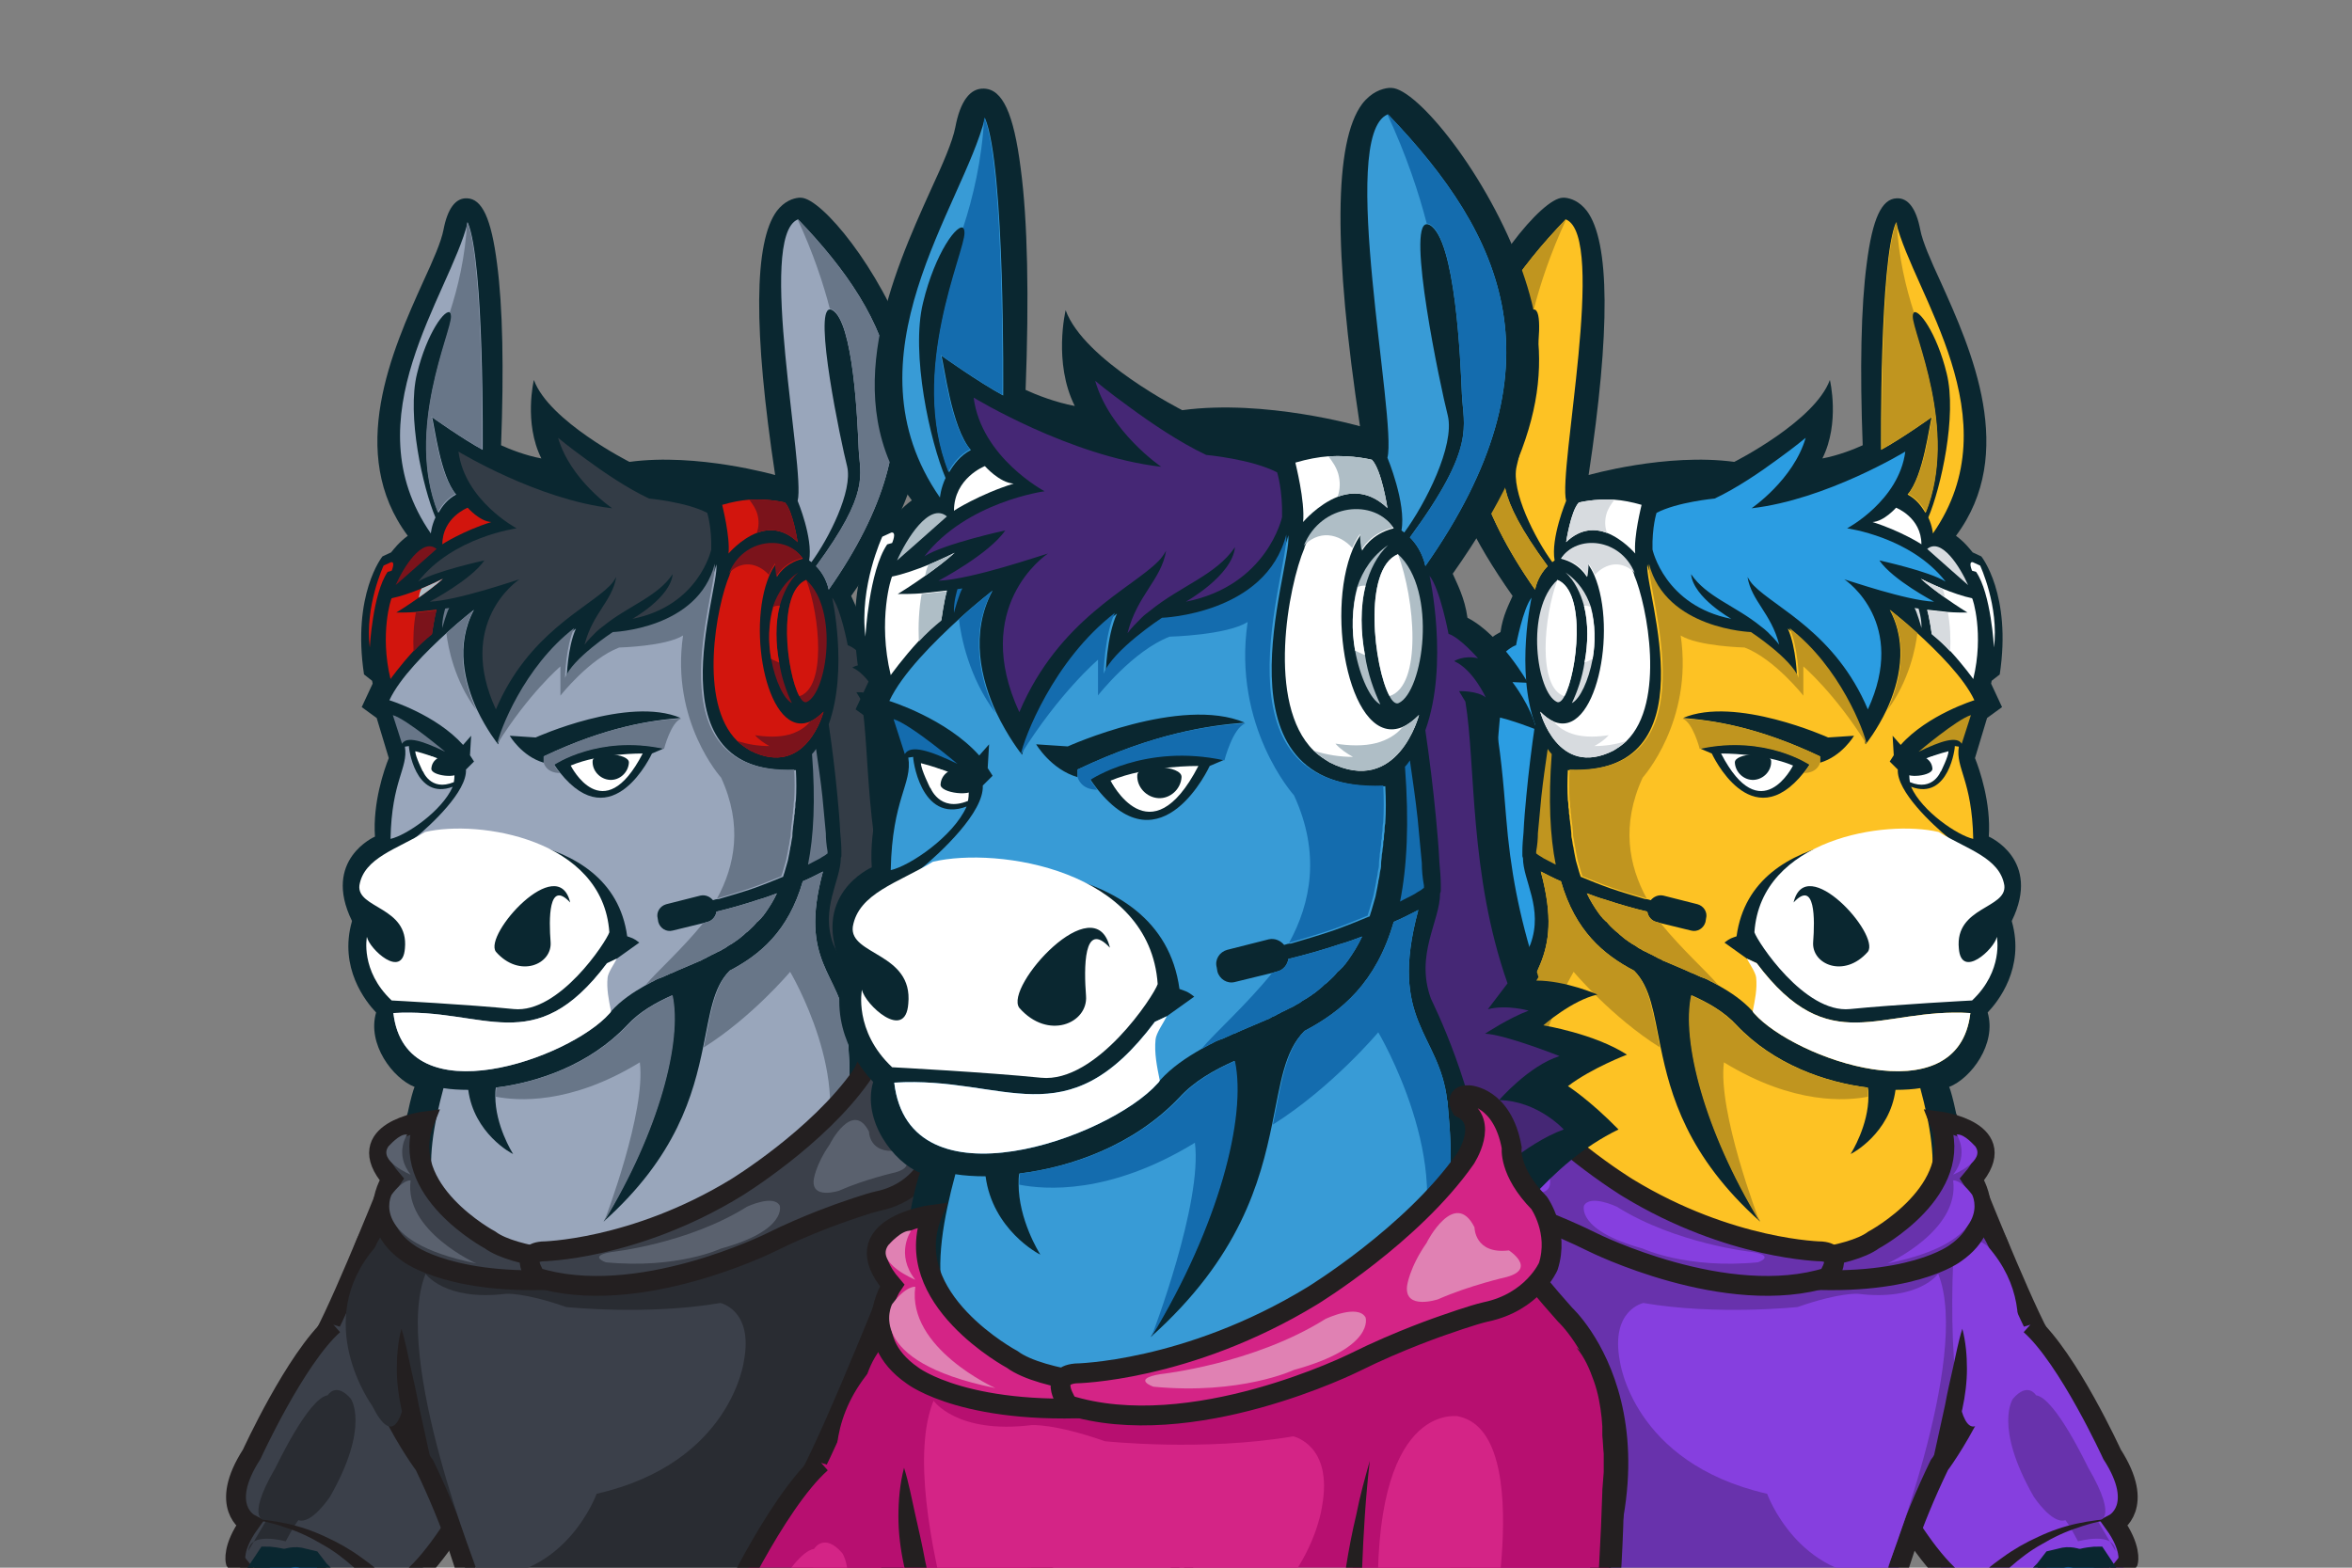 <svg width="600" height="400" viewBox="0 0 600 400" fill="none" xmlns="http://www.w3.org/2000/svg">
<rect x="0" y="0" width="600" height="400" fill="#808080" stroke="none"/>
<g clip-path="url(#clip0)">
<g clip-path="url(#clip1)">
<path d="M121.059 269.306C121.059 269.306 112.245 265.798 100.641 299.276C100.641 299.276 88.448 329.977 82.72 340.795C82.72 340.795 72.143 358.193 91.827 373.689C91.827 373.689 116.358 378.952 127.522 364.479C127.522 364.479 148.969 335.679 155.579 319.159" fill="#3B404A"/>
<path d="M121.059 269.306C121.059 269.306 112.245 265.798 100.641 299.276C100.641 299.276 88.448 329.977 82.72 340.795C82.72 340.795 72.143 358.193 91.827 373.689C91.827 373.689 116.358 378.952 127.522 364.479C127.522 364.479 148.969 335.679 155.579 319.159" stroke="#231F20" stroke-width="5.062" stroke-miterlimit="10"/>
<path d="M117.975 304.393C117.975 304.393 115.624 320.62 95.647 349.859C95.647 349.859 86.686 357.169 87.861 344.596C87.861 344.596 91.24 332.9 108.426 299.861C108.426 299.861 120.325 290.504 117.975 304.393Z" fill="#D42486"/>
<path d="M134.433 352.93C134.433 352.93 131.642 359.216 126.354 370.619C126.354 370.619 109.314 406.145 98.591 405.706L93.89 412.139C93.89 412.139 91.98 414.916 89.777 414.478C83.167 413.308 67.743 409.361 60.104 398.396C60.104 398.396 59.223 394.888 63.63 388.748C63.63 388.748 55.55 384.508 64.217 371.058C64.217 371.058 75.381 346.643 85.076 338.018" fill="#3B404A"/>
<path d="M134.433 352.93C134.433 352.93 131.642 359.216 126.354 370.619C126.354 370.619 109.314 406.145 98.591 405.706L93.89 412.139C93.89 412.139 91.98 414.916 89.777 414.478C83.167 413.308 67.743 409.361 60.104 398.396C60.104 398.396 59.223 394.888 63.63 388.748C63.63 388.748 55.55 384.508 64.217 371.058C64.217 371.058 75.381 346.643 85.076 338.018" stroke="#231F20" stroke-width="5.062" stroke-miterlimit="10"/>
<path d="M83.607 356C83.607 356 85.664 352.491 89.483 356.877C89.483 356.877 94.478 363.894 84.195 381.876C84.195 381.876 79.494 389.04 76.116 387.87C76.116 387.87 74.941 389.332 72.884 393.279C72.884 393.279 63.63 390.648 63.336 395.765C63.336 395.765 65.539 391.964 67.89 388.016C67.89 388.016 62.161 388.455 70.24 374.567C70.387 374.42 78.613 356.731 83.607 356Z" fill="#292C32"/>
<path d="M96.823 407.022C95.061 404.537 92.71 402.051 90.213 399.858C87.716 397.665 85.072 395.619 82.134 394.011C79.196 392.256 76.111 390.794 72.879 389.771C69.648 388.601 66.269 387.87 62.891 387.432C66.269 387.578 69.795 388.017 73.173 388.748C76.552 389.479 79.93 390.648 83.015 392.11C86.247 393.572 89.332 395.326 92.123 397.373C95.061 399.42 97.705 401.613 100.202 404.537L96.823 407.022Z" fill="#231F20"/>
<path d="M61.28 407.752L68.184 397.372C68.184 397.372 79.348 397.372 88.749 408.775L83.021 419.009" fill="#146CAE"/>
<path d="M61.28 407.752L68.184 397.372C68.184 397.372 79.348 397.372 88.749 408.775L83.021 419.009" stroke="#0A2730" stroke-width="5.51" stroke-miterlimit="10"/>
<path d="M79.488 398.104L81.398 400.589L84.776 403.952L87.274 409.215L88.449 415.355L86.98 420.764C87.274 426.466 89.624 427.489 89.624 427.489C95.94 431.29 97.556 434.214 97.556 434.214C100.935 438.454 94.178 439.916 94.178 439.916C85.364 437.138 81.692 436.115 81.692 436.115C81.838 438.746 80.957 439.623 80.957 439.623L84.923 442.986C93.296 448.395 88.743 452.196 88.743 452.196C87.127 455.412 80.663 451.173 80.663 451.173C77.725 448.98 70.234 445.032 70.528 446.348C71.997 452.927 74.494 458.482 74.494 458.482C74.641 468.862 68.471 463.745 68.471 463.745C62.008 456.143 59.511 450.588 59.511 450.588C53.047 439.185 54.957 432.314 54.957 432.314C55.838 421.495 58.188 414.624 58.188 414.624L60.392 408.63C60.392 408.63 69.206 396.203 76.403 397.373L79.488 398.104Z" fill="#146CAE" stroke="#0A2730" stroke-width="5.062" stroke-miterlimit="10"/>
<path d="M295.127 442.254C295.127 442.254 313.783 441.816 328.913 417.547C328.913 417.547 311.726 421.348 302.766 418.863C302.766 418.863 302.766 418.132 299.681 417.694C306.291 410.091 302.766 402.782 302.766 402.782C292.777 410.091 285.579 411.407 285.579 411.407C283.963 411.992 278.969 413.892 275.884 414.331C275.59 414.185 272.505 415.208 272.212 415.208C272.212 415.208 246.211 423.103 249.884 440.646C249.884 440.646 254.878 463.745 288.37 459.651C288.37 459.651 302.766 456.874 311.726 447.81C311.873 447.663 302.766 447.956 295.127 442.254Z" fill="#452775" stroke="#0A2730" stroke-width="5.399" stroke-miterlimit="10"/>
<path d="M106.816 314.627C114.308 323.983 120.771 329.685 160.433 327.053C220.513 321.205 222.129 282.756 251.801 268.283C245.632 261.997 241.225 259.219 241.225 259.219C246.219 255.418 253.564 252.64 253.564 252.64C246.807 248.254 236.084 246.5 236.084 246.5C236.084 246.5 242.106 241.237 247.395 240.067C247.395 240.067 240.784 237.143 234.615 237.143L235.055 236.413L234.615 234.951C230.942 223.401 229.18 213.899 228.298 202.934C227.711 195.624 227.123 188.607 225.801 181.882C229.18 182.467 234.615 184.66 234.615 184.66C233.586 179.835 229.62 174.718 229.62 174.718L232.852 174.865C232.852 174.865 227.123 164.777 220.219 161.268C219.631 157.029 218.016 154.105 217.134 152.058C237.553 123.112 237.846 106.299 231.677 88.756C224.479 68.581 209.643 50.599 204.354 50.453C204.208 50.453 203.914 50.453 203.767 50.453C202.298 50.599 200.095 51.33 198.185 53.815C192.309 61.71 192.162 84.37 197.744 121.211C197.744 121.211 177.913 115.51 160.58 117.849C160.58 117.849 140.015 107.469 136.195 96.943C136.195 96.943 133.551 107.907 138.105 116.972C134.139 116.241 130.026 114.632 127.822 113.609C128.557 94.311 128.263 78.23 126.794 67.265C125.325 55.716 122.975 50.745 119.156 50.599C116.218 50.453 114.161 53.231 113.133 58.64C112.545 61.71 110.489 66.388 107.992 71.797C100.059 89.341 88.308 115.656 104.025 136.708C101.822 138.316 100.5 140.07 99.766 140.947L97.562 141.971C97.562 141.971 89.777 151.62 92.862 172.087L94.918 173.695L95.065 174.426L92.274 180.42L96.093 183.198L99.178 193.431C98.003 196.355 95.065 204.834 95.653 213.46C95.653 213.46 82.138 219.308 89.777 234.951V235.097C86.398 246.939 93.302 255.564 95.946 258.342C93.596 266.382 100.206 275.154 105.788 277.347C105.494 277.055 97.856 303.37 106.816 314.627Z" fill="#0A2730"/>
<path d="M203.478 127.79C203.478 127.79 207.444 137.293 206.415 142.994C206.415 142.994 206.562 143.14 207.003 143.433C211.41 137.439 217.579 125.305 216.11 119.018C214.495 112.732 207.444 78.961 211.704 78.961C211.85 78.961 211.997 78.961 212.291 79.107C217.726 82.031 218.755 107.615 219.048 114.486C219.342 121.357 222.133 125.451 208.178 144.456C209.353 145.626 210.822 147.672 211.41 150.45C240.642 108.785 228.009 81.446 203.624 56.008H203.478C193.048 60.54 205.534 119.895 203.478 127.79Z" fill="#99A6BB"/>
<path d="M109.912 136.123C109.912 136.123 110.059 134.222 111.087 132.029C107.855 124.427 103.742 106.007 106.386 95.335C108.884 84.955 113.731 78.376 114.906 79.838C115.053 79.984 115.2 80.277 115.2 80.861C115.347 84.662 103.302 109.662 111.822 130.86C112.85 129.106 114.172 127.351 116.375 126.182C112.262 121.503 110.793 108.054 110.206 106.445C110.206 106.445 117.991 112.001 123.132 114.778C123.132 114.778 123.573 66.534 119.313 56.739C114.759 75.16 89.494 106.738 109.912 136.123Z" fill="#99A6BB"/>
<path d="M185.847 141.239C185.847 141.239 188.932 137.585 193.045 135.976C196.13 134.807 199.802 134.807 203.475 138.316C203.475 138.316 202.299 130.421 200.243 128.228C200.243 128.228 196.424 127.205 191.135 127.497C189.079 127.643 186.729 128.082 184.231 128.813C184.231 128.959 186.288 136.854 185.847 141.239Z" fill="#D2150D"/>
<path d="M132.526 147.818C131.792 148.257 116.368 159.075 126.504 181.005C134.73 161.561 150.007 155.128 155.589 149.427C156.323 148.696 156.764 147.965 157.205 147.234C156.176 153.374 151.182 156.444 149.125 164.485C150.007 163.315 151.035 162.292 152.063 161.268C152.651 160.684 153.238 160.245 153.826 159.806C160.289 154.543 167.634 152.35 171.6 146.503C171.013 152.497 161.318 157.906 161.318 157.906C178.357 154.543 181.442 140.216 181.442 140.216C181.589 134.515 180.414 130.86 180.414 130.86C175.126 128.082 165.578 127.205 165.578 127.205C159.996 124.574 153.973 120.48 149.419 117.118C145.159 114.047 142.368 111.708 142.368 111.708C145.453 122.381 156.176 129.69 156.176 129.69C137.08 127.497 116.955 115.217 116.955 115.217C118.571 127.79 131.792 134.807 131.792 134.807C131.792 134.807 115.487 137 106.673 148.403C110.786 145.772 123.566 142.994 123.566 142.994C120.187 147.965 109.611 153.52 109.611 153.52C116.662 153.228 131.351 148.111 132.526 147.818Z" fill="#333C46"/>
<path d="M100.359 258.488C103.444 285.095 145.309 270.037 155.445 258.634C155.592 258.488 155.739 258.342 155.885 258.049C158.383 255.272 161.467 253.225 164.552 251.471C165.14 251.178 165.58 250.886 166.168 250.593C166.315 250.447 166.609 250.447 166.756 250.301C167.49 249.862 168.225 249.57 169.106 249.278C169.694 248.985 170.134 248.839 170.722 248.547C171.016 248.401 171.309 248.254 171.456 248.254C172.044 247.962 172.485 247.816 173.072 247.523C174.835 246.792 176.451 246.061 178.213 245.33C178.654 245.184 178.948 245.038 179.389 244.746C179.829 244.599 180.123 244.453 180.564 244.161C181.004 244.015 181.298 243.722 181.739 243.576C182.033 243.43 182.326 243.284 182.62 243.138C182.767 243.138 182.767 242.991 182.914 242.991C183.061 242.845 183.355 242.845 183.502 242.699C183.942 242.553 184.236 242.26 184.53 242.114C184.971 241.968 185.264 241.676 185.705 241.383C185.999 241.237 186.146 241.091 186.439 240.945C186.586 240.945 186.586 240.798 186.733 240.798C187.027 240.506 187.468 240.36 187.762 240.067C188.496 239.629 189.084 239.044 189.818 238.459C190.112 238.167 190.406 237.875 190.846 237.582C191.434 236.997 192.168 236.413 192.756 235.682C192.903 235.535 193.05 235.243 193.344 235.097C193.49 234.951 193.637 234.804 193.784 234.658C193.931 234.512 194.078 234.366 194.225 234.22C194.372 233.927 194.666 233.781 194.812 233.489C194.959 233.342 195.106 233.05 195.253 232.904C196.281 231.442 197.31 229.834 198.191 227.933C196.575 228.518 195.106 229.103 193.49 229.541C189.965 230.711 186.439 231.734 182.767 232.612C182.62 233.781 181.739 234.951 180.417 235.243L179.389 235.535L171.603 237.436C169.987 237.875 168.371 236.851 167.931 235.243L167.784 234.366C167.343 232.758 168.371 231.15 169.987 230.711L178.654 228.518C179.976 228.226 181.151 228.81 181.886 229.688C182.326 229.541 182.767 229.395 183.355 229.395C186.293 228.518 189.377 227.641 192.315 226.618C194.812 225.74 197.31 224.717 199.807 223.694V223.547C199.954 223.255 199.954 222.963 200.101 222.67C200.394 221.647 200.688 220.624 200.982 219.6C201.129 218.869 201.276 218.138 201.423 217.407C201.423 217.115 201.57 216.822 201.57 216.53C201.57 216.238 201.717 215.945 201.717 215.799C201.863 215.214 201.863 214.63 202.01 214.045C202.157 213.606 202.157 213.021 202.157 212.583C202.157 212.144 202.304 211.559 202.304 210.975C202.304 210.682 202.451 210.244 202.451 209.951C202.451 209.513 202.598 209.074 202.598 208.782C202.598 208.343 202.598 208.051 202.745 207.612C202.745 207.174 202.745 206.589 202.892 206.004C202.892 205.419 202.892 204.835 203.039 204.25C203.185 201.764 203.185 199.279 203.039 196.501C166.021 197.963 183.502 151.181 182.767 144.018C178.507 160.684 156.767 161.415 156.767 161.415C156.767 161.415 146.484 168.14 144.575 173.11C144.575 173.11 144.721 165.216 146.925 160.391C133.704 170.186 127.682 186.706 127.094 189.923C126.947 189.776 124.156 186.268 121.659 181.005C118.574 174.28 116.077 164.631 120.925 155.567C120.778 155.713 117.693 158.052 114.021 161.415C108.732 166.239 101.975 172.964 99.331 178.666C99.331 178.666 111.23 182.321 118.134 190.069L120.19 187.73L119.896 192.7L120.925 194.309L118.868 196.355C119.162 201.911 110.054 210.39 105.794 213.899C113.874 212.729 156.032 209.805 159.998 238.898C161.174 239.336 161.614 239.336 163.083 240.506L157.354 244.599L154.857 245.769C136.202 270.622 123.569 257.026 100.359 258.488ZM138.699 192.993V194.601C133.117 192.993 130.032 187.73 130.032 187.73L136.642 188.168C136.642 188.168 160.292 177.496 173.66 183.198C166.168 183.783 154.71 185.391 138.699 192.993ZM166.315 192.262C166.315 192.262 156.326 214.045 142.812 197.086C142.371 196.501 141.784 195.77 141.343 195.039C141.343 195.039 152.654 187.291 169.4 190.946L166.315 192.262Z" fill="#99A6BB"/>
<path d="M103.296 241.968C102.708 250.009 94.189 242.114 93.601 239.044C93.601 239.044 91.838 247.669 99.917 255.272C99.917 255.272 119.454 256.295 131.059 257.464C142.664 258.634 154.709 240.213 155.444 237.874C153.828 214.045 122.099 209.074 108.437 212.29C101.239 216.676 92.867 218.869 91.691 225.886C90.957 231.88 104.324 231.296 103.296 241.968ZM145.455 230.272C139.873 224.278 140.02 234.658 140.46 240.36C140.901 246.061 132.528 249.716 126.505 242.845C123.274 238.459 142.37 217.261 145.455 230.272Z" fill="white"/>
<path d="M113.581 191.823C113.581 191.823 103.739 183.49 100.214 182.466L102.564 189.776C103.739 187.729 107.852 189.045 113.581 191.823Z" fill="#687688"/>
<path d="M115.489 200.741C112.698 207.028 103.59 213.168 99.624 214.045C99.918 198.987 104.178 196.063 103.296 190.508L104.325 190.361C104.178 190.361 105.794 204.396 115.489 200.741Z" fill="#99A6BB"/>
<path d="M99.618 173.256C99.618 173.256 102.116 169.747 105.494 166.093C106.963 164.484 108.579 163.022 110.195 161.707C110.195 161.707 110.783 157.467 111.37 155.566C111.37 155.566 108.873 155.859 106.082 156.151C104.319 156.297 102.556 156.297 101.087 156.297C101.087 156.297 103.732 154.689 106.816 152.496C108.873 151.034 111.223 149.28 112.986 147.672C112.692 147.818 110.342 148.988 107.551 150.157C105.054 151.181 102.116 152.204 99.912 152.643C99.765 152.643 96.828 161.707 99.618 173.256Z" fill="#D2150D"/>
<path d="M125.328 133.2C122.39 133.054 119.305 129.545 119.305 129.545C119.305 129.545 112.842 132.03 112.842 138.901C112.695 138.901 118.277 135.393 125.328 133.2Z" fill="#D2150D"/>
<path d="M100.94 149.28C100.94 149.28 108.285 142.847 111.37 140.07C107.698 136.999 102.85 144.894 100.94 149.28Z" fill="#7B131B"/>
<path d="M114.604 155.128L113.576 155.274C113.576 155.274 112.695 158.052 112.842 160.245C112.842 160.099 114.017 156.005 114.604 155.128Z" fill="#687688"/>
<path d="M188.055 189.046C189.084 190.069 190.259 190.8 191.434 191.531C205.683 198.695 210.089 181.59 210.089 181.59C208.914 182.759 207.739 183.637 206.711 184.075C195.988 188.753 190.259 160.976 196.281 146.795C196.722 145.772 197.31 144.749 197.897 143.872C197.897 143.872 197.897 145.187 198.191 147.234C198.191 147.234 199.954 143.725 204.801 142.556C200.982 136.708 189.818 137.439 186.146 146.503C186.146 146.503 186.146 146.503 186.146 146.649C182.767 154.544 178.066 179.251 188.055 189.046Z" fill="#D2150D"/>
<path d="M196.72 168.14C197.748 173.695 199.952 178.373 202.008 179.397C200.686 176.619 199.364 172.964 198.777 169.017C197.895 164.339 197.748 159.076 198.924 154.544C199.805 151.327 201.274 148.257 203.624 146.064C200.393 148.257 198.336 151.327 197.161 154.836C195.986 159.222 195.986 164.046 196.72 168.14Z" fill="#7B131B"/>
<path d="M203.919 177.642C204.507 178.812 205.241 179.396 205.829 179.104C210.97 176.765 214.055 155.567 205.682 147.965C198.19 151.035 200.687 171.794 203.919 177.642Z" fill="#7B131B"/>
<path d="M208.175 144.456C209.35 145.626 210.819 147.672 211.407 150.45C240.639 108.785 228.006 81.446 203.622 56.008H203.475C207.441 64.488 210.085 72.528 211.701 78.815C211.848 78.815 211.994 78.815 212.288 78.961C217.723 81.885 218.752 107.469 219.045 114.34C219.339 121.211 222.13 125.451 208.175 144.456Z" fill="#687688"/>
<path d="M203.919 177.642C210.823 175.449 209.207 157.321 205.682 147.965C198.19 151.035 200.687 171.794 203.919 177.642Z" fill="#D2150D"/>
<path d="M185.99 146.21C187.312 144.748 189.222 143.871 191.132 144.017C193.041 144.164 194.804 145.187 196.126 146.649C196.567 145.626 197.154 144.602 197.742 143.725C197.742 143.725 197.742 145.041 198.036 147.088C198.036 147.088 199.798 143.579 204.646 142.409C200.827 136.415 189.663 137.146 185.99 146.21Z" fill="#7B131B"/>
<path d="M214.494 218.869C214.641 218.722 214.641 218.284 214.641 218.284V218.138V217.845V217.26C214.641 215.652 214.494 214.044 214.347 212.436C214.2 209.22 213.906 206.003 213.613 202.933C213.025 196.793 212.291 190.799 211.409 184.805C216.404 170.917 212.291 152.496 212.291 152.496C214.494 155.274 216.257 164.63 216.257 164.63C218.607 165.361 222.426 169.747 222.426 169.747C219.488 169.016 217.432 170.332 217.432 170.332C221.398 172.086 224.042 177.934 224.042 177.934C222.279 176.472 218.46 176.618 218.46 176.618L219.782 178.811C221.986 191.969 220.517 214.775 228.596 237.728L224.483 243.137C228.449 242.114 233.003 243.429 233.003 243.429C228.743 245.037 223.895 248.254 223.895 248.254C228.008 248.4 239.466 252.932 239.466 252.932C233.003 254.979 226.833 262.142 226.833 262.142C234.912 262.288 240.347 268.282 240.347 268.282C232.268 271.206 223.895 279.393 223.895 279.393C222.132 259.803 212.878 241.675 212.584 240.944C209.206 231.734 214.494 224.716 214.494 218.869Z" fill="#333C46"/>
<path d="M129.733 319.305C169.248 323.691 195.836 309.803 209.056 295.768C210.819 293.868 212.435 291.821 213.757 289.92C217.136 284.657 217.136 273.546 216.107 263.313C216.107 262.874 216.107 262.582 215.96 262.143C214.345 248.109 203.621 245.769 209.938 222.378C208.175 223.256 206.559 224.133 204.797 224.864C201.124 237.583 193.926 243.577 186.141 247.67C181.881 251.91 181.146 258.635 179.384 267.114C176.887 279.248 172.627 295.037 153.971 311.703C168.073 288.458 173.949 265.652 171.451 253.956C167.192 255.857 163.078 258.196 159.994 261.559C150.446 271.646 137.225 276.178 126.502 277.494C126.355 278.225 126.355 278.956 126.355 279.687C126.355 287.143 130.615 294.014 130.909 294.452C130.468 294.306 120.92 289.189 119.451 278.079C117.1 278.079 114.897 277.932 113.134 277.64C108.14 296.207 106.23 315.212 129.733 319.305Z" fill="#99A6BB"/>
<path d="M179.531 267.26C191.87 259.512 201.565 247.962 201.565 247.962C201.565 247.962 218.164 275.886 209.057 295.768C210.82 293.868 212.436 291.821 213.758 289.92C217.136 284.657 217.136 273.546 216.108 263.313C216.108 262.874 216.108 262.582 215.961 262.143C214.345 248.109 203.622 245.769 209.938 222.378C208.176 223.256 206.56 224.133 204.797 224.864C201.125 237.583 193.927 243.577 186.141 247.67C182.028 251.91 181.294 258.781 179.531 267.26Z" fill="#687688"/>
<path d="M188.053 189.046C189.081 190.069 190.256 190.8 191.431 191.531C205.68 198.695 210.087 181.59 210.087 181.59C208.912 182.759 207.737 183.637 206.708 184.075C206.708 184.075 206.708 184.221 206.561 184.221C205.239 185.83 203.33 186.853 201.273 187.438C198.482 188.169 195.397 188.022 192.606 187.584C193.635 188.753 194.957 189.631 196.279 190.362C193.488 190.362 190.697 189.923 188.053 189.046Z" fill="#7B131B"/>
<path d="M126.497 279.833C131.785 280.856 145.3 282.026 163.221 271.061C164.837 283.634 154.407 310.972 154.113 311.703C168.215 288.458 174.091 265.652 171.594 253.957C167.334 255.857 163.221 258.196 160.136 261.559C150.588 271.646 137.367 276.178 126.644 277.494C126.497 278.371 126.497 279.102 126.497 279.833Z" fill="#687688"/>
<path d="M193.196 131.152C193.637 132.76 193.637 134.368 193.049 135.976C196.134 134.807 199.806 134.807 203.479 138.316C203.479 138.316 202.304 130.421 200.247 128.228C200.247 128.228 196.428 127.205 191.14 127.497C192.021 128.667 192.755 129.69 193.196 131.152Z" fill="#7B131B"/>
<path d="M196.715 168.139C197.303 168.432 198.037 168.724 198.625 169.016C198.625 169.016 198.625 169.016 198.772 169.016C197.89 164.338 197.743 159.075 198.918 154.543C198.331 154.543 197.89 154.543 197.303 154.836C195.981 159.221 195.981 164.046 196.715 168.139Z" fill="#D2150D"/>
<path d="M111.664 130.714C112.692 128.959 114.014 127.205 116.217 126.036C112.104 121.357 110.635 107.907 110.048 106.299C110.048 106.299 117.833 111.855 122.975 114.632C122.975 114.632 123.415 66.388 119.155 56.593C118.715 65.511 116.805 73.406 114.748 79.692C114.895 79.838 115.042 80.13 115.042 80.715C115.189 84.662 103.291 109.662 111.664 130.714Z" fill="#687688"/>
<path d="M106.814 152.496C108.871 151.034 111.221 149.28 112.984 147.672C112.69 147.818 110.34 148.988 107.549 150.157C107.108 150.888 106.961 151.765 106.814 152.496Z" fill="#AFBEC6"/>
<path d="M105.498 166.239C106.967 164.631 108.583 163.169 110.199 161.853C110.199 161.853 110.787 157.614 111.374 155.713C111.374 155.713 108.877 156.005 106.086 156.298C105.498 159.514 105.351 162.877 105.498 166.239Z" fill="#7B131B"/>
<path d="M138.696 192.992V194.6C138.696 194.6 139.284 197.232 142.809 197.232C142.369 196.647 141.781 195.916 141.34 195.185C141.34 195.185 152.651 187.437 169.397 191.092C169.397 191.092 171.16 184.22 173.804 183.343C166.166 183.782 154.708 185.39 138.696 192.992Z" fill="#687688"/>
<path d="M121.512 181.151C118.427 174.426 115.93 164.777 120.777 155.713C120.63 155.859 117.545 158.198 113.873 161.561C114.314 165.216 115.93 173.695 121.512 181.151Z" fill="#687688"/>
<path d="M164.551 251.471C165.138 251.179 165.579 250.886 166.167 250.594C166.314 250.448 166.607 250.448 166.754 250.301C167.489 249.863 168.223 249.57 169.105 249.278C169.692 248.986 170.133 248.84 170.72 248.547C171.014 248.401 171.308 248.255 171.455 248.255C172.042 247.962 172.483 247.816 173.071 247.524C174.833 246.793 176.449 246.062 178.212 245.331C178.653 245.185 178.946 245.038 179.387 244.746C179.828 244.6 180.122 244.454 180.562 244.161C181.003 244.015 181.297 243.723 181.737 243.577C182.031 243.43 182.325 243.284 182.619 243.138C182.766 243.138 182.766 242.992 182.913 242.992C183.059 242.846 183.353 242.846 183.5 242.699C183.941 242.553 184.235 242.261 184.528 242.115C184.969 241.968 185.263 241.676 185.704 241.384C185.997 241.237 186.144 241.091 186.438 240.945C186.585 240.945 186.585 240.799 186.732 240.799C187.026 240.506 187.466 240.36 187.76 240.068C188.495 239.629 189.082 239.044 189.817 238.46C190.11 238.167 190.404 237.875 190.845 237.583C191.432 236.998 192.167 236.413 192.755 235.682C192.901 235.536 193.048 235.243 193.342 235.097C193.489 234.951 193.636 234.805 193.783 234.659C193.93 234.512 194.077 234.366 194.223 234.22C194.37 233.928 194.664 233.781 194.811 233.489C194.958 233.343 195.105 233.05 195.252 232.904C196.28 231.442 197.308 229.834 198.19 227.934C196.574 228.518 195.105 229.103 193.489 229.542C189.964 230.711 186.438 231.735 182.766 232.612C182.619 233.781 181.737 234.951 180.415 235.243L179.387 235.536C173.805 242.407 167.636 247.816 164.551 251.471Z" fill="#687688"/>
<path d="M126.805 189.923C134.884 176.911 142.963 170.04 142.963 170.04V177.496C142.963 177.496 150.308 168.14 157.946 165.216C157.946 165.216 169.845 164.923 174.252 162.146C171.02 184.075 183.947 198.402 183.947 198.402C189.529 210.536 187.472 220.916 182.918 229.249C185.856 228.372 188.941 227.495 191.879 226.471C194.376 225.594 196.873 224.571 199.371 223.548V223.401C199.518 223.109 199.517 222.817 199.664 222.524C199.958 221.501 200.252 220.477 200.546 219.454C200.693 218.723 200.84 217.992 200.986 217.261C200.986 216.969 201.133 216.676 201.133 216.384C201.133 216.092 201.28 215.799 201.28 215.653C201.427 215.068 201.427 214.483 201.574 213.899C201.721 213.46 201.721 212.875 201.721 212.437C201.721 211.998 201.868 211.413 201.868 210.829C201.868 210.536 202.015 210.098 202.015 209.805C202.015 209.367 202.162 208.928 202.162 208.636C202.162 208.197 202.162 207.905 202.309 207.466C202.309 207.028 202.308 206.443 202.455 205.858C202.455 205.273 202.455 204.688 202.602 204.104C202.749 201.618 202.749 199.133 202.602 196.355C165.585 197.817 183.065 151.035 182.331 143.871C178.071 160.538 156.33 161.269 156.33 161.269C156.33 161.269 146.048 167.994 144.138 172.964C144.138 172.964 144.285 165.07 146.489 160.245C133.562 170.186 127.392 186.706 126.805 189.923Z" fill="#687688"/>
<path d="M99.767 143.433L97.857 144.31C97.857 144.31 93.01 154.69 94.332 165.216C94.332 165.216 95.066 151.473 98.886 145.918L99.914 145.626C99.914 145.626 100.942 143.287 99.767 143.433Z" fill="#D2150D"/>
<path d="M100.355 258.488C103.44 285.095 145.305 270.037 155.441 258.634C155.588 258.488 155.735 258.342 155.882 258.049C155.294 255.126 154.706 252.348 155 249.424C155.147 248.108 156.616 246.061 157.351 244.6L154.853 245.769C136.198 270.622 123.565 257.026 100.355 258.488Z" fill="white"/>
<path d="M210.677 212.583C210.383 209.513 210.089 206.297 209.795 203.227C209.355 199.133 208.767 195.186 208.18 191.092C207.886 191.531 207.592 191.97 207.151 192.408C208.033 204.104 207.592 213.314 206.123 220.624C207.151 220.039 208.18 219.6 209.208 219.016C209.795 218.577 210.53 218.285 210.971 217.846C210.971 217.846 211.117 217.846 211.117 217.7V217.261C210.824 215.653 210.677 214.045 210.677 212.583Z" fill="#687688"/>
<path d="M106.226 306.878C106.226 306.878 98 328.807 158.961 325.006C158.961 325.006 215.662 311.41 221.832 280.271C221.832 280.271 224.035 288.458 240.634 307.024C240.634 307.024 267.369 331.585 237.99 381.73C237.99 381.73 225.798 405.998 224.623 424.419C224.623 424.419 177.616 441.231 123.412 423.688C123.412 423.688 122.972 404.244 108.282 373.835C108.282 373.835 91.389 351.321 92.124 329.685C92.124 329.685 88.305 315.358 103.141 306.586C103.288 306.586 104.904 296.352 106.226 306.878Z" fill="#292C32" stroke="#231F20" stroke-width="5.062" stroke-miterlimit="10"/>
<path d="M95.799 318.135C97.122 316.673 104.173 313.749 104.319 315.796C105.788 331 105.641 380.122 94.918 358.631C94.918 358.631 79.201 337.14 95.799 318.135Z" fill="#292C32"/>
<path d="M111.069 377.929L106.81 358.485C106.222 355.269 105.487 352.053 104.753 348.836C104.019 345.62 103.431 342.258 102.403 339.041C101.521 342.404 101.228 345.912 101.228 349.275C101.228 352.637 101.668 356.146 102.403 359.509C103.137 362.871 104.165 366.087 105.487 369.304C106.956 372.227 108.719 375.298 111.069 377.929Z" fill="#231F20"/>
<path d="M108.571 325.007C108.571 325.007 113.419 332.024 128.99 330.123C128.99 330.123 133.543 329.685 144.413 333.486C144.413 333.486 164.979 335.679 183.781 332.462C183.781 332.462 192.154 334.217 189.804 347.082C189.804 347.082 186.719 373.251 152.199 381.145C152.199 381.145 144.413 402.782 122.379 402.343C122.379 402.49 99.904 346.351 108.571 325.007Z" fill="#3B404A"/>
<path d="M163.95 192.261C163.95 192.261 153.226 192.115 145.588 195.331C145.588 195.331 153.814 211.851 163.95 192.261Z" fill="white"/>
<path d="M109.157 192.844C109.157 192.844 110.92 195.768 107.835 196.645C107.835 196.645 109.745 202.055 115.767 199.569C115.767 199.569 116.061 198.4 115.914 195.768C115.767 195.914 111.507 192.844 109.157 192.844Z" fill="white"/>
<path d="M125.024 316.381C125.024 316.381 101.227 303.662 108.278 286.119C108.278 286.119 89.329 288.604 99.905 300.884C99.905 300.884 92.56 311.703 104.165 319.743C104.165 319.743 115.77 328.808 146.617 326.176C146.617 326.176 156.312 323.983 149.115 322.229C149.115 322.083 131.34 321.059 125.024 316.381Z" fill="#3B404A" stroke="#231F20" stroke-width="5.062" stroke-miterlimit="10"/>
<path d="M121.498 322.375C121.498 322.375 102.989 314.042 104.752 301.176C104.752 301.176 102.842 300.884 99.904 304.831C99.904 304.831 93.588 316.673 121.498 322.375Z" fill="#5A616E"/>
<path d="M103.87 289.481C103.87 289.481 100.491 294.306 104.751 299.715C104.751 299.715 96.231 296.206 99.169 292.405C99.169 292.551 101.813 289.189 103.87 289.481Z" fill="#5A616E"/>
<path d="M138.245 319.304C138.245 319.304 161.602 319.012 187.749 303.077C187.749 303.077 208.608 290.358 219.772 274.423C219.772 274.423 224.913 266.674 218.891 263.75C218.891 263.75 217.275 260.973 220.506 261.119C220.506 261.119 227.557 261.411 229.467 272.083C229.467 272.083 228.733 277.054 235.196 283.633C235.196 283.633 239.456 289.627 237.105 296.937C237.105 296.937 233.874 304.392 224.032 306.439C221.388 307.024 215.218 309.217 215.218 309.217C215.218 309.217 206.111 312.287 196.709 316.965C196.709 316.965 162.483 334.07 136.63 325.883C136.777 325.737 132.223 319.889 138.245 319.304Z" fill="#3B404A" stroke="#231F20" stroke-width="5.062" stroke-miterlimit="10"/>
<path d="M156.019 319.45C156.019 319.45 175.41 317.404 190.54 307.901C190.54 307.901 197.297 304.685 198.913 307.609C198.913 307.609 200.969 313.895 183.929 318.573C183.929 318.573 172.765 323.836 154.55 322.082C154.55 322.082 149.85 320.474 156.019 319.45Z" fill="#5A616E"/>
<path d="M221.682 288.75C221.682 288.75 221.682 294.452 228.879 293.575C228.879 293.575 234.755 297.376 228.439 299.13C228.439 299.13 220.653 300.884 214.043 303.808C214.043 303.808 206.992 306.147 207.58 301.03C207.58 301.03 208.02 297.229 211.693 291.966C211.693 291.82 217.569 280.563 221.682 288.75Z" fill="#5A616E"/>
<path d="M107.841 196.794C107.841 196.794 105.932 192.993 105.932 191.677C105.932 191.677 108.87 192.408 110.485 193.139C112.101 193.724 111.073 197.233 111.073 197.233L107.841 196.794Z" fill="white"/>
<path d="M117.242 196.794C117.095 198.841 109.75 197.964 110.044 196.063C110.191 194.017 112.1 192.701 114.01 192.847C115.92 192.993 117.388 194.748 117.242 196.794Z" fill="#0A2730"/>
<path d="M151.179 194.162C151.326 191.677 160.581 192.116 160.434 194.601C160.287 197.086 158.083 199.133 155.586 198.987C153.089 198.841 151.032 196.648 151.179 194.162Z" fill="#0A2730"/>
</g>
<g clip-path="url(#clip2)">
<path d="M481.941 269.306C481.941 269.306 490.755 265.798 502.359 299.276C502.359 299.276 514.552 329.977 520.28 340.795C520.28 340.795 530.857 358.193 511.173 373.689C511.173 373.689 486.642 378.952 475.478 364.479C475.478 364.479 454.031 335.679 447.421 319.159" fill="#863FDF"/>
<path d="M481.941 269.306C481.941 269.306 490.755 265.798 502.359 299.276C502.359 299.276 514.552 329.977 520.28 340.795C520.28 340.795 530.857 358.193 511.173 373.689C511.173 373.689 486.642 378.952 475.478 364.479C475.478 364.479 454.031 335.679 447.421 319.159" stroke="#231F20" stroke-width="5.062" stroke-miterlimit="10"/>
<path d="M485.025 304.393C485.025 304.393 487.376 320.62 507.353 349.859C507.353 349.859 516.314 357.169 515.139 344.596C515.139 344.596 511.76 332.9 494.574 299.861C494.574 299.861 482.675 290.504 485.025 304.393Z" fill="#D42486"/>
<path d="M468.567 352.93C468.567 352.93 471.358 359.216 476.646 370.619C476.646 370.619 493.686 406.145 504.409 405.706L509.11 412.139C509.11 412.139 511.02 414.916 513.223 414.478C519.833 413.308 535.257 409.361 542.896 398.396C542.896 398.396 543.777 394.888 539.37 388.748C539.37 388.748 547.45 384.508 538.783 371.058C538.783 371.058 527.619 346.643 517.924 338.018" fill="#863FDF"/>
<path d="M468.567 352.93C468.567 352.93 471.358 359.216 476.646 370.619C476.646 370.619 493.686 406.145 504.409 405.706L509.11 412.139C509.11 412.139 511.02 414.916 513.223 414.478C519.833 413.308 535.257 409.361 542.896 398.396C542.896 398.396 543.777 394.888 539.37 388.748C539.37 388.748 547.45 384.508 538.783 371.058C538.783 371.058 527.619 346.643 517.924 338.018" stroke="#231F20" stroke-width="5.062" stroke-miterlimit="10"/>
<path d="M519.393 356C519.393 356 517.336 352.491 513.517 356.877C513.517 356.877 508.522 363.894 518.805 381.876C518.805 381.876 523.506 389.04 526.884 387.87C526.884 387.87 528.059 389.332 530.116 393.279C530.116 393.279 539.37 390.648 539.664 395.765C539.664 395.765 537.461 391.964 535.11 388.016C535.11 388.016 540.839 388.455 532.76 374.567C532.613 374.42 524.387 356.731 519.393 356Z" fill="#6832AC"/>
<path d="M506.177 407.022C507.939 404.537 510.29 402.051 512.787 399.858C515.284 397.665 517.928 395.619 520.866 394.011C523.804 392.256 526.889 390.794 530.121 389.771C533.352 388.601 536.731 387.87 540.109 387.432C536.731 387.578 533.205 388.017 529.827 388.748C526.448 389.479 523.07 390.648 519.985 392.11C516.753 393.572 513.668 395.326 510.877 397.373C507.939 399.42 505.295 401.613 502.798 404.537L506.177 407.022Z" fill="#231F20"/>
<path d="M541.719 407.752L534.815 397.372C534.815 397.372 523.651 397.372 514.249 408.775L519.978 419.009" fill="#146CAE"/>
<path d="M541.719 407.752L534.815 397.372C534.815 397.372 523.651 397.372 514.249 408.775L519.978 419.009" stroke="#0A2730" stroke-width="5.51" stroke-miterlimit="10"/>
<path d="M523.512 398.104L521.602 400.589L518.224 403.952L515.726 409.215L514.551 415.355L516.02 420.764C515.726 426.466 513.376 427.489 513.376 427.489C507.06 431.29 505.444 434.214 505.444 434.214C502.065 438.454 508.822 439.916 508.822 439.916C517.636 437.138 521.308 436.115 521.308 436.115C521.161 438.746 522.043 439.623 522.043 439.623L518.077 442.986C509.704 448.395 514.257 452.196 514.257 452.196C515.873 455.412 522.337 451.173 522.337 451.173C525.275 448.98 532.766 445.032 532.472 446.348C531.003 452.927 528.506 458.482 528.506 458.482C528.359 468.862 534.529 463.745 534.529 463.745C540.992 456.143 543.489 450.588 543.489 450.588C549.953 439.185 548.043 432.314 548.043 432.314C547.162 421.495 544.812 414.624 544.812 414.624L542.608 408.63C542.608 408.63 533.794 396.203 526.597 397.373L523.512 398.104Z" fill="#146CAE" stroke="#0A2730" stroke-width="5.062" stroke-miterlimit="10"/>
<path d="M307.872 442.254C307.872 442.254 289.216 441.816 274.086 417.547C274.086 417.547 291.273 421.348 300.233 418.863C300.233 418.863 300.233 418.132 303.318 417.694C296.708 410.091 300.233 402.782 300.233 402.782C310.222 410.091 317.42 411.407 317.42 411.407C319.036 411.992 324.03 413.892 327.115 414.331C327.409 414.185 330.494 415.208 330.787 415.208C330.787 415.208 356.788 423.103 353.115 440.646C353.115 440.646 348.121 463.745 314.629 459.651C314.629 459.651 300.233 456.874 291.273 447.81C291.126 447.663 300.233 447.956 307.872 442.254Z" fill="#452775" stroke="#0A2730" stroke-width="5.399" stroke-miterlimit="10"/>
<path d="M496.184 314.627C488.692 323.983 482.229 329.685 442.567 327.053C382.487 321.205 380.871 282.756 351.199 268.283C357.368 261.997 361.775 259.219 361.775 259.219C356.781 255.418 349.436 252.64 349.436 252.64C356.193 248.254 366.916 246.5 366.916 246.5C366.916 246.5 360.894 241.237 355.605 240.067C355.605 240.067 362.216 237.143 368.385 237.143L367.945 236.413L368.385 234.951C372.058 223.401 373.82 213.899 374.702 202.934C375.289 195.624 375.877 188.607 377.199 181.882C373.82 182.467 368.385 184.66 368.385 184.66C369.414 179.835 373.38 174.718 373.38 174.718L370.148 174.865C370.148 174.865 375.877 164.777 382.781 161.268C383.369 157.029 384.984 154.105 385.866 152.058C365.447 123.112 365.154 106.299 371.323 88.756C378.521 68.581 393.357 50.599 398.646 50.453C398.792 50.453 399.086 50.453 399.233 50.453C400.702 50.599 402.905 51.33 404.815 53.815C410.691 61.71 410.838 84.37 405.256 121.211C405.256 121.211 425.087 115.51 442.42 117.849C442.42 117.849 462.985 107.469 466.805 96.943C466.805 96.943 469.449 107.907 464.895 116.972C468.861 116.241 472.974 114.632 475.178 113.609C474.443 94.311 474.737 78.23 476.206 67.265C477.675 55.716 480.025 50.745 483.844 50.599C486.782 50.453 488.839 53.231 489.867 58.64C490.455 61.71 492.511 66.388 495.008 71.797C502.941 89.341 514.692 115.656 498.975 136.708C501.178 138.316 502.5 140.07 503.234 140.947L505.438 141.971C505.438 141.971 513.223 151.62 510.139 172.087L508.082 173.695L507.935 174.426L510.726 180.42L506.907 183.198L503.822 193.431C504.997 196.355 507.935 204.834 507.348 213.46C507.348 213.46 520.862 219.308 513.223 234.951V235.097C516.602 246.939 509.698 255.564 507.054 258.342C509.404 266.382 502.794 275.154 497.212 277.347C497.506 277.055 505.144 303.37 496.184 314.627Z" fill="#0A2730"/>
<path d="M399.522 127.79C399.522 127.79 395.556 137.293 396.585 142.994C396.585 142.994 396.438 143.14 395.997 143.433C391.59 137.439 385.421 125.305 386.89 119.018C388.505 112.732 395.556 78.961 391.296 78.961C391.15 78.961 391.003 78.961 390.709 79.107C385.274 82.031 384.245 107.615 383.952 114.486C383.658 121.357 380.867 125.451 394.822 144.456C393.647 145.626 392.178 147.672 391.59 150.45C362.358 108.785 374.991 81.446 399.376 56.008H399.522C409.952 60.54 397.466 119.895 399.522 127.79Z" fill="#FDC224"/>
<path d="M493.088 136.123C493.088 136.123 492.941 134.222 491.913 132.029C495.145 124.427 499.258 106.007 496.614 95.335C494.116 84.955 489.269 78.376 488.094 79.838C487.947 79.984 487.8 80.277 487.8 80.861C487.653 84.662 499.698 109.662 491.178 130.86C490.15 129.106 488.828 127.351 486.625 126.182C490.738 121.503 492.207 108.054 492.794 106.445C492.794 106.445 485.009 112.001 479.868 114.778C479.868 114.778 479.427 66.534 483.687 56.739C488.241 75.16 513.506 106.738 493.088 136.123Z" fill="#FDC224"/>
<path d="M417.152 141.239C417.152 141.239 414.067 137.585 409.954 135.976C406.869 134.807 403.197 134.807 399.524 138.316C399.524 138.316 400.7 130.421 402.756 128.228C402.756 128.228 406.575 127.205 411.864 127.497C413.92 127.643 416.27 128.082 418.768 128.813C418.768 128.959 416.711 136.854 417.152 141.239Z" fill="white"/>
<path d="M470.473 147.818C471.207 148.257 486.631 159.075 476.495 181.005C468.269 161.561 452.992 155.128 447.41 149.427C446.676 148.696 446.235 147.965 445.794 147.234C446.823 153.374 451.817 156.444 453.874 164.485C452.992 163.315 451.964 162.292 450.936 161.268C450.348 160.684 449.761 160.245 449.173 159.806C442.71 154.543 435.365 152.35 431.399 146.503C431.986 152.497 441.681 157.906 441.681 157.906C424.642 154.543 421.557 140.216 421.557 140.216C421.41 134.515 422.585 130.86 422.585 130.86C427.873 128.082 437.421 127.205 437.421 127.205C443.003 124.574 449.026 120.48 453.58 117.118C457.84 114.047 460.631 111.708 460.631 111.708C457.546 122.381 446.823 129.69 446.823 129.69C465.919 127.497 486.044 115.217 486.044 115.217C484.428 127.79 471.207 134.807 471.207 134.807C471.207 134.807 487.512 137 496.326 148.403C492.213 145.772 479.433 142.994 479.433 142.994C482.812 147.965 493.388 153.52 493.388 153.52C486.337 153.228 471.648 148.111 470.473 147.818Z" fill="#2B9DE2"/>
<path d="M502.641 258.488C499.556 285.095 457.691 270.037 447.555 258.634C447.408 258.488 447.261 258.342 447.115 258.049C444.617 255.272 441.533 253.225 438.448 251.471C437.86 251.178 437.42 250.886 436.832 250.593C436.685 250.447 436.391 250.447 436.244 250.301C435.51 249.862 434.775 249.57 433.894 249.278C433.306 248.985 432.866 248.839 432.278 248.547C431.984 248.401 431.691 248.254 431.544 248.254C430.956 247.962 430.515 247.816 429.928 247.523C428.165 246.792 426.549 246.061 424.787 245.33C424.346 245.184 424.052 245.038 423.611 244.746C423.171 244.599 422.877 244.453 422.436 244.161C421.996 244.015 421.702 243.722 421.261 243.576C420.967 243.43 420.674 243.284 420.38 243.138C420.233 243.138 420.233 242.991 420.086 242.991C419.939 242.845 419.645 242.845 419.498 242.699C419.058 242.553 418.764 242.26 418.47 242.114C418.029 241.968 417.736 241.676 417.295 241.383C417.001 241.237 416.854 241.091 416.561 240.945C416.414 240.945 416.414 240.798 416.267 240.798C415.973 240.506 415.532 240.36 415.238 240.067C414.504 239.629 413.916 239.044 413.182 238.459C412.888 238.167 412.594 237.875 412.154 237.582C411.566 236.997 410.832 236.413 410.244 235.682C410.097 235.535 409.95 235.243 409.656 235.097C409.51 234.951 409.363 234.804 409.216 234.658C409.069 234.512 408.922 234.366 408.775 234.22C408.628 233.927 408.334 233.781 408.188 233.489C408.041 233.342 407.894 233.05 407.747 232.904C406.719 231.442 405.69 229.834 404.809 227.933C406.425 228.518 407.894 229.103 409.51 229.541C413.035 230.711 416.561 231.734 420.233 232.612C420.38 233.781 421.261 234.951 422.583 235.243L423.611 235.535L431.397 237.436C433.013 237.875 434.629 236.851 435.069 235.243L435.216 234.366C435.657 232.758 434.629 231.15 433.013 230.711L424.346 228.518C423.024 228.226 421.849 228.81 421.114 229.688C420.674 229.541 420.233 229.395 419.645 229.395C416.707 228.518 413.623 227.641 410.685 226.618C408.188 225.74 405.69 224.717 403.193 223.694V223.547C403.046 223.255 403.046 222.963 402.899 222.67C402.606 221.647 402.312 220.624 402.018 219.6C401.871 218.869 401.724 218.138 401.577 217.407C401.577 217.115 401.43 216.822 401.43 216.53C401.43 216.238 401.283 215.945 401.283 215.799C401.137 215.214 401.137 214.63 400.99 214.045C400.843 213.606 400.843 213.021 400.843 212.583C400.843 212.144 400.696 211.559 400.696 210.975C400.696 210.682 400.549 210.244 400.549 209.951C400.549 209.513 400.402 209.074 400.402 208.782C400.402 208.343 400.402 208.051 400.255 207.612C400.255 207.174 400.255 206.589 400.108 206.004C400.108 205.419 400.108 204.835 399.961 204.25C399.815 201.764 399.815 199.279 399.961 196.501C436.979 197.963 419.498 151.181 420.233 144.018C424.493 160.684 446.233 161.415 446.233 161.415C446.233 161.415 456.516 168.14 458.425 173.11C458.425 173.11 458.279 165.216 456.075 160.391C469.296 170.186 475.318 186.706 475.906 189.923C476.053 189.776 478.844 186.268 481.341 181.005C484.426 174.28 486.923 164.631 482.075 155.567C482.222 155.713 485.307 158.052 488.979 161.415C494.268 166.239 501.025 172.964 503.669 178.666C503.669 178.666 491.77 182.321 484.866 190.069L482.81 187.73L483.104 192.7L482.075 194.309L484.132 196.355C483.838 201.911 492.946 210.39 497.206 213.899C489.126 212.729 446.968 209.805 443.002 238.898C441.826 239.336 441.386 239.336 439.917 240.506L445.646 244.599L448.143 245.769C466.798 270.622 479.431 257.026 502.641 258.488ZM464.301 192.993V194.601C469.883 192.993 472.968 187.73 472.968 187.73L466.358 188.168C466.358 188.168 442.708 177.496 429.34 183.198C436.832 183.783 448.29 185.391 464.301 192.993ZM436.685 192.262C436.685 192.262 446.674 214.045 460.188 197.086C460.629 196.501 461.216 195.77 461.657 195.039C461.657 195.039 450.346 187.291 433.6 190.946L436.685 192.262Z" fill="#FDC224"/>
<path d="M499.704 241.968C500.292 250.009 508.811 242.114 509.399 239.044C509.399 239.044 511.162 247.669 503.083 255.272C503.083 255.272 483.546 256.295 471.941 257.464C460.336 258.634 448.291 240.213 447.556 237.874C449.172 214.045 480.901 209.074 494.563 212.29C501.761 216.676 510.134 218.869 511.309 225.886C512.043 231.88 498.676 231.296 499.704 241.968ZM457.545 230.272C463.127 224.278 462.98 234.658 462.54 240.36C462.099 246.061 470.472 249.716 476.495 242.845C479.726 238.459 460.63 217.261 457.545 230.272Z" fill="white"/>
<path d="M489.418 191.823C489.418 191.823 499.26 183.49 502.785 182.466L500.435 189.776C499.26 187.729 495.147 189.045 489.418 191.823Z" fill="#C0951F"/>
<path d="M487.511 200.741C490.302 207.028 499.41 213.168 503.376 214.045C503.082 198.987 498.822 196.063 499.704 190.508L498.675 190.361C498.822 190.361 497.206 204.396 487.511 200.741Z" fill="#FDC224"/>
<path d="M503.381 173.256C503.381 173.256 500.884 169.747 497.506 166.093C496.037 164.484 494.421 163.022 492.805 161.707C492.805 161.707 492.217 157.467 491.63 155.566C491.63 155.566 494.127 155.859 496.918 156.151C498.681 156.297 500.444 156.297 501.913 156.297C501.913 156.297 499.268 154.689 496.184 152.496C494.127 151.034 491.777 149.28 490.014 147.672C490.308 147.818 492.658 148.988 495.449 150.157C497.946 151.181 500.884 152.204 503.088 152.643C503.235 152.643 506.172 161.707 503.381 173.256Z" fill="white"/>
<path d="M477.672 133.2C480.61 133.054 483.695 129.545 483.695 129.545C483.695 129.545 490.158 132.03 490.158 138.901C490.305 138.901 484.723 135.393 477.672 133.2Z" fill="white"/>
<path d="M502.059 149.28C502.059 149.28 494.714 142.847 491.629 140.07C495.301 136.999 500.149 144.894 502.059 149.28Z" fill="#D7DBDF"/>
<path d="M488.396 155.128L489.424 155.274C489.424 155.274 490.305 158.052 490.158 160.245C490.158 160.099 488.983 156.005 488.396 155.128Z" fill="#D7DBDF"/>
<path d="M414.945 189.046C413.916 190.069 412.741 190.8 411.566 191.531C397.317 198.695 392.911 181.59 392.911 181.59C394.086 182.759 395.261 183.637 396.289 184.075C407.012 188.753 412.741 160.976 406.719 146.795C406.278 145.772 405.69 144.749 405.103 143.872C405.103 143.872 405.103 145.187 404.809 147.234C404.809 147.234 403.046 143.725 398.199 142.556C402.018 136.708 413.182 137.439 416.854 146.503C416.854 146.503 416.854 146.503 416.854 146.649C420.233 154.544 424.934 179.251 414.945 189.046Z" fill="white"/>
<path d="M406.279 168.14C405.251 173.695 403.047 178.373 400.991 179.397C402.313 176.619 403.635 172.964 404.222 169.017C405.104 164.339 405.251 159.076 404.075 154.544C403.194 151.327 401.725 148.257 399.375 146.064C402.606 148.257 404.663 151.327 405.838 154.836C407.013 159.222 407.013 164.046 406.279 168.14Z" fill="#D7DBDF"/>
<path d="M399.081 177.642C398.493 178.812 397.759 179.396 397.171 179.104C392.03 176.765 388.945 155.567 397.318 147.965C404.81 151.035 402.313 171.794 399.081 177.642Z" fill="#D7DBDF"/>
<path d="M394.825 144.456C393.65 145.626 392.181 147.672 391.593 150.45C362.361 108.785 374.994 81.446 399.378 56.008H399.525C395.559 64.488 392.915 72.528 391.299 78.815C391.152 78.815 391.006 78.815 390.712 78.961C385.277 81.885 384.248 107.469 383.955 114.34C383.661 121.211 380.87 125.451 394.825 144.456Z" fill="#C0951F"/>
<path d="M399.081 177.642C392.177 175.449 393.793 157.321 397.318 147.965C404.81 151.035 402.313 171.794 399.081 177.642Z" fill="white"/>
<path d="M417.01 146.21C415.688 144.748 413.778 143.871 411.868 144.017C409.959 144.164 408.196 145.187 406.874 146.649C406.433 145.626 405.846 144.602 405.258 143.725C405.258 143.725 405.258 145.041 404.964 147.088C404.964 147.088 403.202 143.579 398.354 142.409C402.173 136.415 413.337 137.146 417.01 146.21Z" fill="#D7DBDF"/>
<path d="M388.506 218.869C388.359 218.722 388.359 218.284 388.359 218.284V218.138V217.845V217.26C388.359 215.652 388.506 214.044 388.653 212.436C388.8 209.22 389.094 206.003 389.387 202.933C389.975 196.793 390.709 190.799 391.591 184.805C386.596 170.917 390.709 152.496 390.709 152.496C388.506 155.274 386.743 164.63 386.743 164.63C384.393 165.361 380.574 169.747 380.574 169.747C383.512 169.016 385.568 170.332 385.568 170.332C381.602 172.086 378.958 177.934 378.958 177.934C380.721 176.472 384.54 176.618 384.54 176.618L383.218 178.811C381.014 191.969 382.483 214.775 374.404 237.728L378.517 243.137C374.551 242.114 369.997 243.429 369.997 243.429C374.257 245.037 379.105 248.254 379.105 248.254C374.992 248.4 363.534 252.932 363.534 252.932C369.997 254.979 376.167 262.142 376.167 262.142C368.088 262.288 362.653 268.282 362.653 268.282C370.732 271.206 379.105 279.393 379.105 279.393C380.868 259.803 390.122 241.675 390.416 240.944C393.794 231.734 388.506 224.716 388.506 218.869Z" fill="#2B9DE2"/>
<path d="M473.267 319.305C433.752 323.691 407.164 309.803 393.944 295.768C392.181 293.868 390.565 291.821 389.243 289.92C385.864 284.657 385.864 273.546 386.893 263.313C386.893 262.874 386.893 262.582 387.04 262.143C388.655 248.109 399.379 245.769 393.062 222.378C394.825 223.256 396.441 224.133 398.203 224.864C401.876 237.583 409.074 243.577 416.859 247.67C421.119 251.91 421.854 258.635 423.616 267.114C426.113 279.248 430.373 295.037 449.029 311.703C434.927 288.458 429.051 265.652 431.549 253.956C435.808 255.857 439.922 258.196 443.006 261.559C452.554 271.646 465.775 276.178 476.498 277.494C476.645 278.225 476.645 278.956 476.645 279.687C476.645 287.143 472.385 294.014 472.091 294.452C472.532 294.306 482.08 289.189 483.549 278.079C485.9 278.079 488.103 277.932 489.866 277.64C494.86 296.207 496.77 315.212 473.267 319.305Z" fill="#FDC224"/>
<path d="M423.469 267.26C411.13 259.512 401.435 247.962 401.435 247.962C401.435 247.962 384.836 275.886 393.943 295.768C392.18 293.868 390.564 291.821 389.242 289.92C385.864 284.657 385.864 273.546 386.892 263.313C386.892 262.874 386.892 262.582 387.039 262.143C388.655 248.109 399.378 245.769 393.062 222.378C394.824 223.256 396.44 224.133 398.203 224.864C401.875 237.583 409.073 243.577 416.859 247.67C420.972 251.91 421.706 258.781 423.469 267.26Z" fill="#C0951F"/>
<path d="M414.947 189.046C413.919 190.069 412.744 190.8 411.569 191.531C397.32 198.695 392.913 181.59 392.913 181.59C394.088 182.759 395.263 183.637 396.292 184.075C396.292 184.075 396.292 184.221 396.439 184.221C397.761 185.83 399.67 186.853 401.727 187.438C404.518 188.169 407.603 188.022 410.394 187.584C409.365 188.753 408.043 189.631 406.721 190.362C409.512 190.362 412.303 189.923 414.947 189.046Z" fill="#D7DBDF"/>
<path d="M476.502 279.833C471.214 280.856 457.699 282.026 439.778 271.061C438.163 283.634 448.592 310.972 448.886 311.703C434.784 288.458 428.908 265.652 431.405 253.957C435.665 255.857 439.778 258.196 442.863 261.559C452.411 271.646 465.632 276.178 476.355 277.494C476.502 278.371 476.502 279.102 476.502 279.833Z" fill="#C0951F"/>
<path d="M409.804 131.152C409.363 132.76 409.363 134.368 409.951 135.976C406.866 134.807 403.194 134.807 399.521 138.316C399.521 138.316 400.696 130.421 402.753 128.228C402.753 128.228 406.572 127.205 411.86 127.497C410.979 128.667 410.245 129.69 409.804 131.152Z" fill="#D7DBDF"/>
<path d="M406.284 168.139C405.696 168.432 404.962 168.724 404.374 169.016C404.374 169.016 404.374 169.016 404.227 169.016C405.109 164.338 405.256 159.075 404.081 154.543C404.668 154.543 405.109 154.543 405.696 154.836C407.018 159.221 407.018 164.046 406.284 168.139Z" fill="white"/>
<path d="M491.336 130.714C490.308 128.959 488.986 127.205 486.783 126.036C490.896 121.357 492.365 107.907 492.952 106.299C492.952 106.299 485.167 111.855 480.025 114.632C480.025 114.632 479.585 66.388 483.845 56.593C484.285 65.511 486.195 73.406 488.252 79.692C488.105 79.838 487.958 80.13 487.958 80.715C487.811 84.662 499.709 109.662 491.336 130.714Z" fill="#C0951F"/>
<path d="M496.185 152.496C494.128 151.034 491.778 149.28 490.015 147.672C490.309 147.818 492.659 148.988 495.45 150.157C495.891 150.888 496.038 151.765 496.185 152.496Z" fill="#D7DBDF"/>
<path d="M497.502 166.239C496.033 164.631 494.417 163.169 492.801 161.853C492.801 161.853 492.213 157.614 491.626 155.713C491.626 155.713 494.123 156.005 496.914 156.298C497.502 159.514 497.649 162.877 497.502 166.239Z" fill="#D7DBDF"/>
<path d="M464.304 192.992V194.6C464.304 194.6 463.716 197.232 460.191 197.232C460.631 196.647 461.219 195.916 461.66 195.185C461.66 195.185 450.349 187.437 433.603 191.092C433.603 191.092 431.84 184.22 429.196 183.343C436.834 183.782 448.292 185.39 464.304 192.992Z" fill="#C0951F"/>
<path d="M481.488 181.151C484.573 174.426 487.07 164.777 482.223 155.713C482.37 155.859 485.455 158.198 489.127 161.561C488.686 165.216 487.07 173.695 481.488 181.151Z" fill="#C0941F"/>
<path d="M438.449 251.471C437.862 251.179 437.421 250.886 436.833 250.594C436.686 250.448 436.393 250.448 436.246 250.301C435.511 249.863 434.777 249.57 433.895 249.278C433.308 248.986 432.867 248.84 432.28 248.547C431.986 248.401 431.692 248.255 431.545 248.255C430.958 247.962 430.517 247.816 429.929 247.524C428.167 246.793 426.551 246.062 424.788 245.331C424.347 245.185 424.054 245.038 423.613 244.746C423.172 244.6 422.878 244.454 422.438 244.161C421.997 244.015 421.703 243.723 421.263 243.577C420.969 243.43 420.675 243.284 420.381 243.138C420.234 243.138 420.234 242.992 420.087 242.992C419.941 242.846 419.647 242.846 419.5 242.699C419.059 242.553 418.765 242.261 418.472 242.115C418.031 241.968 417.737 241.676 417.296 241.384C417.003 241.237 416.856 241.091 416.562 240.945C416.415 240.945 416.415 240.799 416.268 240.799C415.974 240.506 415.534 240.36 415.24 240.068C414.505 239.629 413.918 239.044 413.183 238.46C412.89 238.167 412.596 237.875 412.155 237.583C411.568 236.998 410.833 236.413 410.245 235.682C410.099 235.536 409.952 235.243 409.658 235.097C409.511 234.951 409.364 234.805 409.217 234.659C409.07 234.512 408.923 234.366 408.777 234.22C408.63 233.928 408.336 233.781 408.189 233.489C408.042 233.343 407.895 233.05 407.748 232.904C406.72 231.442 405.692 229.834 404.81 227.934C406.426 228.518 407.895 229.103 409.511 229.542C413.036 230.711 416.562 231.735 420.234 232.612C420.381 233.781 421.263 234.951 422.585 235.243L423.613 235.536C429.195 242.407 435.364 247.816 438.449 251.471Z" fill="#C0941F"/>
<path d="M476.195 189.923C468.116 176.911 460.037 170.04 460.037 170.04V177.496C460.037 177.496 452.692 168.14 445.054 165.216C445.054 165.216 433.155 164.923 428.748 162.146C431.98 184.075 419.053 198.402 419.053 198.402C413.471 210.536 415.528 220.916 420.082 229.249C417.144 228.372 414.059 227.495 411.121 226.471C408.624 225.594 406.127 224.571 403.629 223.548V223.401C403.482 223.109 403.483 222.817 403.336 222.524C403.042 221.501 402.748 220.477 402.454 219.454C402.307 218.723 402.16 217.992 402.014 217.261C402.014 216.969 401.867 216.676 401.867 216.384C401.867 216.092 401.72 215.799 401.72 215.653C401.573 215.068 401.573 214.483 401.426 213.899C401.279 213.46 401.279 212.875 401.279 212.437C401.279 211.998 401.132 211.413 401.132 210.829C401.132 210.536 400.985 210.098 400.985 209.805C400.985 209.367 400.838 208.928 400.838 208.636C400.838 208.197 400.838 207.905 400.691 207.466C400.691 207.028 400.692 206.443 400.545 205.858C400.545 205.273 400.545 204.688 400.398 204.104C400.251 201.618 400.251 199.133 400.398 196.355C437.415 197.817 419.935 151.035 420.669 143.871C424.929 160.538 446.67 161.269 446.67 161.269C446.67 161.269 456.952 167.994 458.862 172.964C458.862 172.964 458.715 165.07 456.511 160.245C469.438 170.186 475.608 186.706 476.195 189.923Z" fill="#C0951F"/>
<path d="M503.233 143.433L505.143 144.31C505.143 144.31 509.99 154.69 508.668 165.216C508.668 165.216 507.934 151.473 504.114 145.918L503.086 145.626C503.086 145.626 502.058 143.287 503.233 143.433Z" fill="white"/>
<path d="M502.644 258.488C499.559 285.095 457.694 270.037 447.558 258.634C447.411 258.488 447.264 258.342 447.117 258.049C447.705 255.126 448.293 252.348 447.999 249.424C447.852 248.108 446.383 246.061 445.648 244.6L448.146 245.769C466.801 270.622 479.434 257.026 502.644 258.488Z" fill="white"/>
<path d="M392.323 212.583C392.617 209.513 392.911 206.297 393.205 203.227C393.645 199.133 394.233 195.186 394.82 191.092C395.114 191.531 395.408 191.97 395.849 192.408C394.967 204.104 395.408 213.314 396.877 220.624C395.849 220.039 394.82 219.6 393.792 219.016C393.205 218.577 392.47 218.285 392.029 217.846C392.029 217.846 391.883 217.846 391.883 217.7V217.261C392.176 215.653 392.323 214.045 392.323 212.583Z" fill="#C0951F"/>
<path d="M496.774 306.878C496.774 306.878 505 328.807 444.039 325.006C444.039 325.006 387.338 311.41 381.168 280.271C381.168 280.271 378.965 288.458 362.366 307.024C362.366 307.024 335.631 331.585 365.01 381.73C365.01 381.73 377.202 405.998 378.377 424.419C378.377 424.419 425.384 441.231 479.588 423.688C479.588 423.688 480.028 404.244 494.718 373.835C494.718 373.835 511.611 351.321 510.876 329.685C510.876 329.685 514.695 315.358 499.859 306.586C499.712 306.586 498.096 296.352 496.774 306.878Z" fill="#6832AC" stroke="#231F20" stroke-width="5.062" stroke-miterlimit="10"/>
<path d="M507.2 318.135C505.878 316.673 498.827 313.749 498.681 315.796C497.212 331 497.359 380.122 508.082 358.631C508.082 358.631 523.8 337.14 507.2 318.135Z" fill="#863FDF"/>
<path d="M491.931 377.929L496.19 358.485C496.778 355.269 497.513 352.053 498.247 348.836C498.981 345.62 499.569 342.258 500.597 339.041C501.479 342.404 501.772 345.912 501.772 349.275C501.772 352.637 501.332 356.146 500.597 359.509C499.863 362.871 498.835 366.087 497.513 369.304C496.044 372.227 494.281 375.298 491.931 377.929Z" fill="#231F20"/>
<path d="M494.429 325.007C494.429 325.007 489.581 332.024 474.01 330.123C474.01 330.123 469.457 329.685 458.587 333.486C458.587 333.486 438.021 335.679 419.219 332.462C419.219 332.462 410.846 334.217 413.196 347.082C413.196 347.082 416.281 373.251 450.801 381.145C450.801 381.145 458.587 402.782 480.621 402.343C480.621 402.49 503.096 346.351 494.429 325.007Z" fill="#863FDF"/>
<path d="M439.05 192.261C439.05 192.261 449.774 192.115 457.412 195.331C457.412 195.331 449.186 211.851 439.05 192.261Z" fill="white"/>
<path d="M493.843 192.844C493.843 192.844 492.08 195.768 495.165 196.645C495.165 196.645 493.255 202.055 487.233 199.569C487.233 199.569 486.939 198.4 487.086 195.768C487.233 195.914 491.493 192.844 493.843 192.844Z" fill="white"/>
<path d="M477.975 316.381C477.975 316.381 501.772 303.662 494.721 286.119C494.721 286.119 513.67 288.604 503.094 300.884C503.094 300.884 510.439 311.703 498.834 319.743C498.834 319.743 487.229 328.808 456.382 326.176C456.382 326.176 446.687 323.983 453.884 322.229C453.884 322.083 471.659 321.059 477.975 316.381Z" fill="#6832AC" stroke="#231F20" stroke-width="5.062" stroke-miterlimit="10"/>
<path d="M481.5 322.375C481.5 322.375 500.009 314.042 498.246 301.176C498.246 301.176 500.156 300.884 503.094 304.831C503.094 304.831 509.41 316.673 481.5 322.375Z" fill="#863FDF"/>
<path d="M499.129 289.481C499.129 289.481 502.508 294.306 498.248 299.715C498.248 299.715 506.768 296.206 503.83 292.405C503.83 292.551 501.186 289.189 499.129 289.481Z" fill="#863FDF"/>
<path d="M464.754 319.304C464.754 319.304 441.397 319.012 415.25 303.077C415.25 303.077 394.391 290.358 383.227 274.423C383.227 274.423 378.086 266.674 384.108 263.75C384.108 263.75 385.724 260.973 382.493 261.119C382.493 261.119 375.442 261.411 373.532 272.083C373.532 272.083 374.267 277.054 367.803 283.633C367.803 283.633 363.543 289.627 365.894 296.937C365.894 296.937 369.125 304.392 378.967 306.439C381.611 307.024 387.781 309.217 387.781 309.217C387.781 309.217 396.888 312.287 406.29 316.965C406.29 316.965 440.516 334.07 466.369 325.883C466.223 325.737 470.776 319.889 464.754 319.304Z" fill="#6832AC" stroke="#231F20" stroke-width="5.062" stroke-miterlimit="10"/>
<path d="M446.98 319.45C446.98 319.45 427.59 317.404 412.459 307.901C412.459 307.901 405.702 304.685 404.086 307.609C404.086 307.609 402.03 313.895 419.07 318.573C419.07 318.573 430.234 323.836 448.449 322.082C448.449 322.082 453.149 320.474 446.98 319.45Z" fill="#863FDF"/>
<path d="M381.317 288.75C381.317 288.75 381.317 294.452 374.12 293.575C374.12 293.575 368.244 297.376 374.56 299.13C374.56 299.13 382.346 300.884 388.956 303.808C388.956 303.808 396.007 306.147 395.419 301.03C395.419 301.03 394.979 297.229 391.306 291.966C391.306 291.82 385.431 280.563 381.317 288.75Z" fill="#863FDF"/>
<path d="M495.159 196.794C495.159 196.794 497.068 192.993 497.068 191.677C497.068 191.677 494.13 192.408 492.515 193.139C490.899 193.724 491.927 197.233 491.927 197.233L495.159 196.794Z" fill="white"/>
<path d="M485.758 196.794C485.905 198.841 493.25 197.964 492.956 196.063C492.809 194.017 490.9 192.701 488.99 192.847C487.08 192.993 485.612 194.748 485.758 196.794Z" fill="#0A2730"/>
<path d="M451.82 194.162C451.673 191.677 442.418 192.116 442.565 194.601C442.712 197.086 444.916 199.133 447.413 198.987C449.91 198.841 451.967 196.648 451.82 194.162Z" fill="#0A2730"/>
</g>
<g clip-path="url(#clip3)">
<path d="M253.382 289.436C253.382 289.436 242.629 285.155 228.471 325.999C228.471 325.999 213.597 363.454 206.608 376.653C206.608 376.653 193.704 397.877 217.719 416.783C217.719 416.783 247.647 423.204 261.267 405.547C261.267 405.547 287.432 370.41 295.496 350.256" fill="#B70F70"/>
<path d="M253.382 289.436C253.382 289.436 242.629 285.155 228.471 325.999C228.471 325.999 213.597 363.454 206.608 376.653C206.608 376.653 193.704 397.877 217.719 416.783C217.719 416.783 247.647 423.204 261.267 405.547C261.267 405.547 287.432 370.41 295.496 350.256" stroke="#231F20" stroke-width="5.062" stroke-miterlimit="10"/>
<path d="M249.618 332.241C249.618 332.241 246.751 352.039 222.378 387.71C222.378 387.71 211.446 396.628 212.88 381.289C212.88 381.289 217.001 367.021 237.969 326.712C237.969 326.712 252.485 315.297 249.618 332.241Z" fill="#D42486"/>
<path d="M269.696 391.457C269.696 391.457 266.291 399.126 259.84 413.038C259.84 413.038 239.051 456.379 225.969 455.844L220.234 463.691C220.234 463.691 217.904 467.08 215.216 466.545C207.152 465.118 188.335 460.303 179.016 446.926C179.016 446.926 177.94 442.645 183.317 435.154C183.317 435.154 173.46 429.982 184.033 413.573C184.033 413.573 197.653 383.787 209.481 373.264" fill="#B70F70"/>
<path d="M269.696 391.457C269.696 391.457 266.291 399.126 259.84 413.038C259.84 413.038 239.051 456.379 225.969 455.844L220.234 463.691C220.234 463.691 217.904 467.08 215.216 466.545C207.152 465.118 188.335 460.303 179.016 446.926C179.016 446.926 177.94 442.645 183.317 435.154C183.317 435.154 173.46 429.982 184.033 413.573C184.033 413.573 197.653 383.787 209.481 373.264" stroke="#231F20" stroke-width="5.062" stroke-miterlimit="10"/>
<path d="M207.689 395.202C207.689 395.202 210.198 390.921 214.858 396.272C214.858 396.272 220.951 404.833 208.406 426.771C208.406 426.771 202.671 435.511 198.549 434.084C198.549 434.084 197.116 435.867 194.607 440.683C194.607 440.683 183.316 437.473 182.958 443.715C182.958 443.715 185.646 439.078 188.514 434.262C188.514 434.262 181.524 434.797 191.381 417.853C191.56 417.675 201.596 396.094 207.689 395.202Z" fill="#D42486"/>
<path d="M236.007 344.727C245.146 356.142 253.032 363.098 301.419 359.887C374.716 352.753 376.688 305.845 412.888 288.187C405.361 280.518 399.985 277.129 399.985 277.129C406.078 272.492 415.039 269.103 415.039 269.103C406.795 263.752 393.713 261.612 393.713 261.612C393.713 261.612 401.06 255.191 407.512 253.764C407.512 253.764 399.447 250.197 391.92 250.197L392.458 249.305L391.92 247.522C387.44 233.432 385.29 221.838 384.214 208.462C383.498 199.544 382.781 190.983 381.168 182.778C385.29 183.492 391.92 186.167 391.92 186.167C390.666 180.281 385.827 174.039 385.827 174.039L389.77 174.217C389.77 174.217 382.781 161.91 374.358 157.63C373.641 152.457 371.67 148.89 370.594 146.393C395.505 111.078 395.863 90.567 388.336 69.164C379.555 44.551 361.455 22.613 355.003 22.435C354.824 22.435 354.465 22.435 354.286 22.435C352.494 22.613 349.806 23.505 347.476 26.537C340.308 36.168 340.128 63.814 346.938 108.76C346.938 108.76 322.745 101.804 301.598 104.658C301.598 104.658 276.508 91.994 271.849 79.153C271.849 79.153 268.623 92.529 274.179 103.587C269.34 102.696 264.322 100.734 261.634 99.485C262.53 75.942 262.171 56.323 260.379 42.946C258.587 28.856 255.72 22.791 251.06 22.613C247.476 22.435 244.967 25.824 243.713 32.423C242.996 36.168 240.487 41.876 237.44 48.475C227.763 69.878 213.426 101.982 232.602 127.666C229.913 129.628 228.3 131.768 227.404 132.838L224.716 134.087C224.716 134.087 215.218 145.858 218.981 170.828L221.49 172.79L221.67 173.682L218.265 180.995L222.924 184.383L226.688 196.868C225.254 200.436 221.67 210.78 222.387 221.303C222.387 221.303 205.899 228.438 215.218 247.522V247.7C211.096 262.147 219.519 272.67 222.745 276.059C219.878 285.869 227.942 296.57 234.752 299.246C234.394 298.889 225.075 330.993 236.007 344.727Z" fill="#0A2730"/>
<path d="M353.936 116.786C353.936 116.786 358.775 128.379 357.52 135.335C357.52 135.335 357.7 135.513 358.237 135.87C363.614 128.557 371.14 113.754 369.348 106.084C367.377 98.415 358.775 57.214 363.972 57.214C364.151 57.214 364.33 57.214 364.689 57.393C371.32 60.96 372.574 92.172 372.933 100.555C373.291 108.938 376.696 113.932 359.671 137.119C361.105 138.545 362.897 141.042 363.614 144.431C399.277 93.599 383.864 60.246 354.115 29.212H353.936C341.212 34.741 356.445 107.154 353.936 116.786Z" fill="#389BD6"/>
<path d="M239.784 126.952C239.784 126.952 239.963 124.633 241.217 121.958C237.275 112.684 232.257 90.21 235.483 77.19C238.529 64.527 244.443 56.501 245.877 58.285C246.056 58.463 246.235 58.82 246.235 59.533C246.414 64.17 231.719 94.669 242.113 120.531C243.368 118.391 244.981 116.251 247.669 114.824C242.651 109.116 240.859 92.707 240.142 90.746C240.142 90.746 249.64 97.523 255.913 100.912C255.913 100.912 256.45 42.054 251.253 30.104C245.698 52.577 214.873 91.102 239.784 126.952Z" fill="#389BD6"/>
<path d="M332.424 133.194C332.424 133.194 336.188 128.735 341.206 126.773C344.969 125.347 349.45 125.347 353.93 129.627C353.93 129.627 352.496 119.996 349.987 117.321C349.987 117.321 345.328 116.072 338.876 116.429C336.367 116.607 333.5 117.142 330.453 118.034C330.453 118.212 332.962 127.844 332.424 133.194Z" fill="white"/>
<path d="M267.375 141.221C266.479 141.756 247.662 154.954 260.028 181.708C270.063 157.986 288.701 150.139 295.511 143.183C296.407 142.291 296.945 141.399 297.483 140.507C296.228 147.998 290.135 151.744 287.626 161.553C288.701 160.127 289.956 158.878 291.21 157.63C291.927 156.916 292.644 156.381 293.361 155.846C301.246 149.425 310.207 146.75 315.045 139.615C314.329 146.928 302.501 153.527 302.501 153.527C323.289 149.425 327.053 131.946 327.053 131.946C327.232 124.99 325.798 120.531 325.798 120.531C319.346 117.142 307.698 116.072 307.698 116.072C300.888 112.862 293.54 107.868 287.984 103.766C282.787 100.02 279.382 97.166 279.382 97.166C283.146 110.186 296.228 119.104 296.228 119.104C272.931 116.429 248.379 101.447 248.379 101.447C250.35 116.786 266.479 125.347 266.479 125.347C266.479 125.347 246.587 128.022 235.834 141.934C240.852 138.724 256.443 135.335 256.443 135.335C252.321 141.399 239.418 148.177 239.418 148.177C248.02 147.82 265.941 141.577 267.375 141.221Z" fill="#452775"/>
<path d="M228.127 276.238C231.89 308.699 282.965 290.328 295.331 276.416C295.51 276.238 295.689 276.059 295.868 275.702C298.915 272.314 302.678 269.817 306.442 267.676C307.159 267.32 307.696 266.963 308.413 266.606C308.592 266.428 308.951 266.428 309.13 266.25C310.026 265.714 310.922 265.358 311.997 265.001C312.714 264.644 313.252 264.466 313.969 264.109C314.327 263.931 314.686 263.753 314.865 263.753C315.582 263.396 316.119 263.217 316.836 262.861C318.987 261.969 320.958 261.077 323.109 260.185C323.646 260.007 324.005 259.829 324.542 259.472C325.08 259.294 325.438 259.115 325.976 258.758C326.514 258.58 326.872 258.223 327.41 258.045C327.768 257.867 328.126 257.688 328.485 257.51C328.664 257.51 328.664 257.332 328.843 257.332C329.023 257.153 329.381 257.153 329.56 256.975C330.098 256.797 330.456 256.44 330.815 256.262C331.352 256.083 331.711 255.726 332.248 255.37C332.607 255.191 332.786 255.013 333.144 254.835C333.324 254.835 333.324 254.656 333.503 254.656C333.861 254.3 334.399 254.121 334.757 253.764C335.653 253.229 336.37 252.516 337.266 251.803C337.625 251.446 337.983 251.089 338.521 250.732C339.238 250.019 340.134 249.306 340.85 248.414C341.03 248.235 341.209 247.879 341.567 247.7C341.747 247.522 341.926 247.344 342.105 247.165C342.284 246.987 342.463 246.809 342.643 246.63C342.822 246.273 343.18 246.095 343.359 245.738C343.539 245.56 343.718 245.203 343.897 245.025C345.152 243.241 346.406 241.279 347.481 238.961C345.51 239.674 343.718 240.388 341.747 240.923C337.445 242.35 333.144 243.598 328.664 244.668C328.485 246.095 327.41 247.522 325.797 247.879L324.542 248.235L315.044 250.554C313.073 251.089 311.101 249.841 310.564 247.879L310.385 246.809C309.847 244.847 311.101 242.885 313.073 242.35L323.646 239.674C325.259 239.318 326.693 240.031 327.589 241.101C328.126 240.923 328.664 240.744 329.381 240.744C332.965 239.674 336.729 238.604 340.313 237.356C343.359 236.285 346.406 235.037 349.453 233.788V233.61C349.632 233.253 349.632 232.897 349.811 232.54C350.169 231.291 350.528 230.043 350.886 228.794C351.066 227.903 351.245 227.011 351.424 226.119C351.424 225.762 351.603 225.406 351.603 225.049C351.603 224.692 351.782 224.336 351.782 224.157C351.962 223.444 351.962 222.73 352.141 222.017C352.32 221.482 352.32 220.768 352.32 220.233C352.32 219.698 352.499 218.985 352.499 218.271C352.499 217.915 352.678 217.38 352.678 217.023C352.678 216.488 352.858 215.953 352.858 215.596C352.858 215.061 352.858 214.704 353.037 214.169C353.037 213.634 353.037 212.921 353.216 212.207C353.216 211.494 353.216 210.78 353.395 210.067C353.574 207.035 353.574 204.003 353.395 200.614C308.234 202.398 329.56 145.323 328.664 136.584C323.467 156.916 296.944 157.808 296.944 157.808C296.944 157.808 284.399 166.013 282.069 172.077C282.069 172.077 282.248 162.445 284.937 156.56C268.808 168.51 261.46 188.664 260.743 192.588C260.564 192.41 257.159 188.129 254.112 181.708C250.349 173.504 247.302 161.732 253.216 150.674C253.037 150.852 249.273 153.706 244.793 157.808C238.342 163.694 230.098 171.898 226.872 178.854C226.872 178.854 241.388 183.313 249.811 192.766L252.32 189.913L251.962 195.977L253.216 197.939L250.707 200.436C251.066 207.213 239.954 217.558 234.757 221.839C244.614 220.412 296.048 216.844 300.886 252.338C302.32 252.873 302.858 252.873 304.65 254.3L297.661 259.294L294.614 260.72C271.854 291.041 256.442 274.454 228.127 276.238ZM274.901 196.333V198.295C268.091 196.333 264.327 189.913 264.327 189.913L272.392 190.448C272.392 190.448 301.245 177.428 317.553 184.383C308.413 185.097 294.435 187.059 274.901 196.333ZM308.592 195.442C308.592 195.442 296.406 222.017 279.919 201.327C279.381 200.614 278.664 199.722 278.127 198.83C278.127 198.83 291.926 189.377 312.356 193.836L308.592 195.442Z" fill="#389BD6"/>
<path d="M231.709 256.083C230.992 265.893 220.598 256.261 219.881 252.516C219.881 252.516 217.73 263.039 227.587 272.313C227.587 272.313 251.422 273.562 265.58 274.989C279.738 276.416 294.433 253.943 295.329 251.089C293.358 222.017 254.648 215.952 237.981 219.876C229.2 225.227 218.985 227.902 217.551 236.464C216.655 243.776 232.963 243.063 231.709 256.083ZM283.143 241.814C276.333 234.502 276.512 247.165 277.049 254.121C277.587 261.077 267.372 265.536 260.024 257.153C256.082 251.802 279.379 225.94 283.143 241.814Z" fill="white"/>
<path d="M244.258 194.906C244.258 194.906 232.251 184.74 227.95 183.491L230.818 192.409C232.251 189.912 237.269 191.517 244.258 194.906Z" fill="#146CAE"/>
<path d="M246.585 205.786C243.18 213.456 232.069 220.947 227.23 222.017C227.589 203.646 232.786 200.079 231.711 193.301L232.965 193.123C232.786 193.123 234.757 210.245 246.585 205.786Z" fill="#389BD6"/>
<path d="M227.228 172.255C227.228 172.255 230.275 167.974 234.396 163.515C236.189 161.553 238.16 159.769 240.131 158.164C240.131 158.164 240.848 152.992 241.565 150.673C241.565 150.673 238.518 151.03 235.113 151.387C232.963 151.565 230.812 151.565 229.02 151.565C229.02 151.565 232.246 149.603 236.009 146.928C238.518 145.144 241.386 143.004 243.536 141.042C243.178 141.22 240.31 142.647 236.905 144.074C233.859 145.323 230.275 146.571 227.586 147.106C227.407 147.106 223.823 158.164 227.228 172.255Z" fill="white"/>
<path d="M258.592 123.386C255.008 123.207 251.244 118.927 251.244 118.927C251.244 118.927 243.359 121.959 243.359 130.342C243.18 130.342 249.99 126.061 258.592 123.386Z" fill="white"/>
<path d="M228.841 143.004C228.841 143.004 237.801 135.156 241.565 131.767C237.085 128.022 231.171 137.653 228.841 143.004Z" fill="#AFBEC6"/>
<path d="M245.509 150.138L244.254 150.317C244.254 150.317 243.179 153.706 243.358 156.381C243.358 156.203 244.792 151.209 245.509 150.138Z" fill="#146CAE"/>
<path d="M335.118 191.518C336.372 192.767 337.806 193.658 339.24 194.55C356.623 203.29 362 182.422 362 182.422C360.566 183.849 359.132 184.919 357.878 185.454C344.795 191.161 337.806 157.273 345.154 139.973C345.691 138.724 346.408 137.476 347.125 136.406C347.125 136.406 347.125 138.011 347.484 140.508C347.484 140.508 349.634 136.227 355.548 134.8C350.889 127.666 337.269 128.558 332.788 139.616C332.788 139.616 332.788 139.616 332.788 139.794C328.666 149.426 322.932 179.568 335.118 191.518Z" fill="white"/>
<path d="M345.69 166.013C346.944 172.79 349.632 178.498 352.141 179.746C350.529 176.358 348.916 171.899 348.199 167.083C347.124 161.376 346.944 154.955 348.378 149.426C349.453 145.502 351.245 141.756 354.113 139.081C350.17 141.756 347.661 145.502 346.227 149.782C344.794 155.133 344.794 161.019 345.69 166.013Z" fill="#AFBEC6"/>
<path d="M354.473 177.606C355.19 179.033 356.086 179.746 356.803 179.389C363.075 176.536 366.839 150.674 356.624 141.399C347.484 145.145 350.53 170.471 354.473 177.606Z" fill="#AFBEC6"/>
<path d="M359.663 137.119C361.097 138.545 362.889 141.042 363.606 144.431C399.269 93.599 383.857 60.246 354.108 29.212H353.929C358.767 39.557 361.993 49.367 363.965 57.036C364.144 57.036 364.323 57.036 364.681 57.214C371.312 60.782 372.567 91.994 372.925 100.377C373.284 108.76 376.689 113.932 359.663 137.119Z" fill="#146CAE"/>
<path d="M354.473 177.606C362.896 174.93 360.925 152.814 356.624 141.399C347.484 145.145 350.53 170.471 354.473 177.606Z" fill="white"/>
<path d="M332.597 139.259C334.21 137.475 336.539 136.405 338.869 136.584C341.199 136.762 343.349 138.01 344.962 139.794C345.5 138.546 346.217 137.297 346.934 136.227C346.934 136.227 346.934 137.832 347.292 140.329C347.292 140.329 349.443 136.049 355.357 134.622C350.697 127.309 337.077 128.201 332.597 139.259Z" fill="#AFBEC6"/>
<path d="M367.373 227.902C367.552 227.724 367.552 227.188 367.552 227.188V227.01V226.653V225.94C367.552 223.978 367.373 222.016 367.194 220.054C367.014 216.13 366.656 212.206 366.298 208.461C365.581 200.97 364.685 193.657 363.609 186.345C369.703 169.401 364.685 146.928 364.685 146.928C367.373 150.316 369.523 161.731 369.523 161.731C372.391 162.623 377.05 167.974 377.05 167.974C373.466 167.082 370.957 168.687 370.957 168.687C375.796 170.828 379.022 177.962 379.022 177.962C376.871 176.178 372.212 176.357 372.212 176.357L373.824 179.032C376.513 195.084 374.72 222.908 384.577 250.91L379.559 257.509C384.398 256.261 389.953 257.866 389.953 257.866C384.756 259.828 378.842 263.752 378.842 263.752C383.86 263.93 397.839 269.459 397.839 269.459C389.953 271.956 382.427 280.696 382.427 280.696C392.283 280.874 398.914 288.187 398.914 288.187C389.057 291.754 378.842 301.742 378.842 301.742C376.692 277.842 365.401 255.726 365.043 254.834C360.921 243.597 367.373 235.036 367.373 227.902Z" fill="#452775"/>
<path d="M263.968 350.435C312.176 355.786 344.613 338.842 360.742 321.719C362.892 319.401 364.864 316.904 366.477 314.585C370.598 308.164 370.598 294.609 369.344 282.124C369.344 281.589 369.344 281.232 369.165 280.697C367.193 263.575 354.111 260.721 361.817 232.184C359.667 233.254 357.695 234.324 355.545 235.216C351.064 250.733 342.283 258.046 332.785 263.04C327.588 268.212 326.692 276.417 324.541 286.761C321.495 301.565 316.297 320.828 293.538 341.16C310.742 312.801 317.91 284.978 314.864 270.709C309.667 273.028 304.649 275.881 300.885 279.984C289.237 292.29 273.107 297.819 260.025 299.425C259.846 300.316 259.846 301.208 259.846 302.1C259.846 311.196 265.043 319.579 265.401 320.114C264.864 319.936 253.215 313.693 251.423 300.138C248.556 300.138 245.867 299.96 243.717 299.603C237.624 322.254 235.294 345.441 263.968 350.435Z" fill="#389BD6"/>
<path d="M324.717 286.94C339.771 277.487 351.598 263.396 351.598 263.396C351.598 263.396 371.849 297.463 360.738 321.719C362.889 319.401 364.86 316.904 366.473 314.585C370.595 308.164 370.595 294.609 369.34 282.124C369.34 281.589 369.34 281.232 369.161 280.697C367.19 263.575 354.107 260.721 361.814 232.184C359.663 233.254 357.692 234.324 355.541 235.216C351.061 250.733 342.279 258.046 332.781 263.04C327.763 268.212 326.867 276.595 324.717 286.94Z" fill="#146CAE"/>
<path d="M335.114 191.518C336.369 192.767 337.802 193.658 339.236 194.55C356.62 203.29 361.996 182.422 361.996 182.422C360.562 183.849 359.129 184.919 357.874 185.454C357.874 185.454 357.874 185.632 357.695 185.632C356.082 187.594 353.752 188.843 351.243 189.556C347.838 190.448 344.075 190.27 340.67 189.735C341.924 191.161 343.537 192.232 345.15 193.123C341.745 193.123 338.34 192.588 335.114 191.518Z" fill="#AFBEC6"/>
<path d="M260.019 302.278C266.47 303.527 282.958 304.954 304.821 291.577C306.793 306.916 294.069 340.269 293.71 341.16C310.915 312.802 318.083 284.978 315.036 270.709C309.839 273.028 304.821 275.882 301.058 279.984C289.409 292.29 273.28 297.82 260.198 299.425C260.019 300.495 260.019 301.387 260.019 302.278Z" fill="#146CAE"/>
<path d="M341.39 120.888C341.927 122.85 341.927 124.812 341.211 126.773C344.974 125.347 349.454 125.347 353.935 129.627C353.935 129.627 352.501 119.996 349.992 117.321C349.992 117.321 345.332 116.072 338.881 116.429C339.956 117.856 340.852 119.104 341.39 120.888Z" fill="#AFBEC6"/>
<path d="M345.682 166.012C346.399 166.369 347.295 166.725 348.012 167.082C348.012 167.082 348.012 167.082 348.191 167.082C347.116 161.375 346.936 154.954 348.37 149.425C347.653 149.425 347.116 149.425 346.399 149.782C344.786 155.132 344.786 161.018 345.682 166.012Z" fill="white"/>
<path d="M241.922 120.353C243.176 118.213 244.789 116.072 247.477 114.646C242.459 108.938 240.667 92.529 239.95 90.567C239.95 90.567 249.448 97.345 255.721 100.734C255.721 100.734 256.259 41.876 251.061 29.926C250.524 40.806 248.194 50.437 245.685 58.106C245.864 58.285 246.043 58.641 246.043 59.355C246.223 64.17 231.707 94.669 241.922 120.353Z" fill="#146CAE"/>
<path d="M236.002 146.928C238.511 145.144 241.378 143.004 243.529 141.042C243.17 141.22 240.303 142.647 236.898 144.074C236.36 144.966 236.181 146.036 236.002 146.928Z" fill="#AFBEC6"/>
<path d="M234.399 163.694C236.191 161.732 238.162 159.948 240.133 158.343C240.133 158.343 240.85 153.171 241.567 150.852C241.567 150.852 238.52 151.209 235.115 151.566C234.399 155.489 234.219 159.592 234.399 163.694Z" fill="#AFBEC6"/>
<path d="M274.898 196.333V198.295C274.898 198.295 275.615 201.505 279.916 201.505C279.379 200.792 278.662 199.9 278.124 199.008C278.124 199.008 291.924 189.555 312.354 194.014C312.354 194.014 314.504 185.631 317.73 184.561C308.411 185.096 294.432 187.058 274.898 196.333Z" fill="#146CAE"/>
<path d="M253.936 181.886C250.173 173.682 247.126 161.91 253.04 150.852C252.861 151.03 249.097 153.884 244.617 157.986C245.155 162.445 247.126 172.79 253.936 181.886Z" fill="#146CAE"/>
<path d="M306.441 267.677C307.158 267.32 307.696 266.963 308.413 266.607C308.592 266.428 308.95 266.428 309.13 266.25C310.026 265.715 310.922 265.358 311.997 265.001C312.714 264.645 313.251 264.466 313.968 264.11C314.327 263.931 314.685 263.753 314.864 263.753C315.581 263.396 316.119 263.218 316.836 262.861C318.986 261.969 320.958 261.078 323.108 260.186C323.646 260.007 324.004 259.829 324.542 259.472C325.079 259.294 325.438 259.116 325.975 258.759C326.513 258.581 326.872 258.224 327.409 258.046C327.768 257.867 328.126 257.689 328.484 257.51C328.664 257.51 328.664 257.332 328.843 257.332C329.022 257.154 329.38 257.154 329.56 256.975C330.097 256.797 330.456 256.44 330.814 256.262C331.352 256.084 331.71 255.727 332.248 255.37C332.606 255.192 332.785 255.013 333.144 254.835C333.323 254.835 333.323 254.657 333.502 254.657C333.861 254.3 334.398 254.122 334.757 253.765C335.653 253.23 336.37 252.516 337.266 251.803C337.624 251.446 337.983 251.09 338.52 250.733C339.237 250.019 340.133 249.306 340.85 248.414C341.029 248.236 341.208 247.879 341.567 247.701C341.746 247.522 341.925 247.344 342.104 247.166C342.284 246.987 342.463 246.809 342.642 246.631C342.821 246.274 343.18 246.096 343.359 245.739C343.538 245.56 343.717 245.204 343.897 245.025C345.151 243.242 346.406 241.28 347.481 238.961C345.509 239.675 343.717 240.388 341.746 240.923C337.445 242.35 333.144 243.599 328.664 244.669C328.484 246.096 327.409 247.522 325.796 247.879L324.542 248.236C317.732 256.619 310.205 263.218 306.441 267.677Z" fill="#146CAE"/>
<path d="M260.391 192.588C270.247 176.714 280.104 168.331 280.104 168.331V177.428C280.104 177.428 289.064 166.013 298.383 162.445C298.383 162.445 312.9 162.089 318.276 158.7C314.333 185.454 330.104 202.933 330.104 202.933C336.914 217.736 334.405 230.4 328.849 240.566C332.434 239.496 336.197 238.426 339.781 237.177C342.828 236.107 345.874 234.859 348.921 233.61V233.432C349.1 233.075 349.1 232.718 349.279 232.362C349.638 231.113 349.996 229.865 350.355 228.616C350.534 227.724 350.713 226.833 350.892 225.941C350.892 225.584 351.072 225.227 351.072 224.871C351.072 224.514 351.251 224.157 351.251 223.979C351.43 223.265 351.43 222.552 351.609 221.839C351.788 221.303 351.788 220.59 351.788 220.055C351.788 219.52 351.968 218.806 351.968 218.093C351.968 217.736 352.147 217.201 352.147 216.845C352.147 216.309 352.326 215.774 352.326 215.418C352.326 214.883 352.326 214.526 352.505 213.991C352.505 213.456 352.505 212.742 352.684 212.029C352.684 211.315 352.684 210.602 352.864 209.889C353.043 206.856 353.043 203.824 352.864 200.436C307.702 202.219 329.029 145.145 328.133 136.405C322.935 156.738 296.412 157.63 296.412 157.63C296.412 157.63 283.867 165.834 281.538 171.898C281.538 171.898 281.717 162.267 284.405 156.381C268.634 168.51 261.107 188.664 260.391 192.588Z" fill="#146CAE"/>
<path d="M227.405 135.87L225.075 136.94C225.075 136.94 219.161 149.604 220.774 162.445C220.774 162.445 221.67 145.68 226.329 138.902L227.584 138.546C227.584 138.546 228.838 135.692 227.405 135.87Z" fill="white"/>
<path d="M228.122 276.238C231.886 308.699 282.961 290.328 295.326 276.416C295.506 276.238 295.685 276.059 295.864 275.702C295.147 272.135 294.43 268.747 294.789 265.179C294.968 263.574 296.76 261.077 297.656 259.294L294.609 260.72C271.85 291.041 256.437 274.454 228.122 276.238Z" fill="white"/>
<path d="M362.713 220.233C362.354 216.488 361.996 212.564 361.638 208.819C361.1 203.825 360.383 199.009 359.666 194.015C359.308 194.55 358.949 195.085 358.412 195.62C359.487 209.889 358.949 221.125 357.157 230.043C358.412 229.33 359.666 228.795 360.921 228.081C361.638 227.546 362.534 227.189 363.071 226.654C363.071 226.654 363.25 226.654 363.25 226.476V225.941C362.892 223.979 362.713 222.017 362.713 220.233Z" fill="#146CAE"/>
<path d="M235.285 335.274C235.285 335.274 225.25 362.027 299.622 357.39C299.622 357.39 368.798 340.803 376.325 302.813C376.325 302.813 379.013 312.801 399.264 335.452C399.264 335.452 431.88 365.416 396.038 426.593C396.038 426.593 381.163 456.2 379.73 478.673C379.73 478.673 322.382 499.184 256.253 477.781C256.253 477.781 255.716 454.06 237.794 416.961C237.794 416.961 217.185 389.494 218.081 363.097C218.081 363.097 213.422 345.618 231.522 334.917C231.701 334.917 233.673 322.432 235.285 335.274Z" fill="#B70F70" stroke="#231F20" stroke-width="5.062" stroke-miterlimit="10"/>
<path d="M222.565 349.007C224.178 347.224 232.78 343.656 232.959 346.153C234.752 364.703 234.572 424.631 221.49 398.412C221.49 398.412 202.314 372.194 222.565 349.007Z" fill="#B70F70"/>
<path d="M241.196 421.956L235.999 398.234C235.282 394.31 234.386 390.386 233.49 386.462C232.593 382.539 231.877 378.436 230.622 374.512C229.547 378.615 229.188 382.895 229.188 386.997C229.188 391.1 229.726 395.38 230.622 399.483C231.518 403.585 232.773 407.509 234.386 411.432C236.178 415 238.328 418.745 241.196 421.956Z" fill="#231F20"/>
<path d="M238.15 357.39C238.15 357.39 244.064 365.951 263.061 363.633C263.061 363.633 268.616 363.098 281.878 367.735C281.878 367.735 306.967 370.41 329.906 366.486C329.906 366.486 340.121 368.627 337.254 384.322C337.254 384.322 333.491 416.248 291.376 425.879C291.376 425.879 281.878 452.276 254.996 451.741C254.996 451.92 227.577 383.43 238.15 357.39Z" fill="#D42486"/>
<path d="M305.711 195.441C305.711 195.441 292.629 195.262 283.31 199.186C283.31 199.186 293.345 219.341 305.711 195.441Z" fill="white"/>
<path d="M238.865 196.152C238.865 196.152 241.015 199.719 237.252 200.789C237.252 200.789 239.582 207.389 246.929 204.356C246.929 204.356 247.288 202.93 247.109 199.719C246.929 199.898 241.732 196.152 238.865 196.152Z" fill="white"/>
<path d="M258.221 346.867C258.221 346.867 229.189 331.35 237.791 309.947C237.791 309.947 214.673 312.979 227.576 327.961C227.576 327.961 218.615 341.16 232.773 350.969C232.773 350.969 246.931 362.028 284.565 358.817C284.565 358.817 296.393 356.142 287.612 354.001C287.612 353.823 265.927 352.575 258.221 346.867Z" fill="#D42486" stroke="#231F20" stroke-width="5.062" stroke-miterlimit="10"/>
<path d="M253.921 354.179C253.921 354.179 231.341 344.013 233.491 328.318C233.491 328.318 231.162 327.961 227.577 332.776C227.577 332.776 219.871 347.223 253.921 354.179Z" fill="#E081B3"/>
<path d="M232.413 314.05C232.413 314.05 228.292 319.935 233.489 326.535C233.489 326.535 223.094 322.254 226.679 317.617C226.679 317.795 229.904 313.693 232.413 314.05Z" fill="#E081B3"/>
<path d="M274.352 350.434C274.352 350.434 302.846 350.077 334.746 330.636C334.746 330.636 360.194 315.119 373.814 295.678C373.814 295.678 380.086 286.225 372.739 282.658C372.739 282.658 370.767 279.269 374.71 279.447C374.71 279.447 383.312 279.804 385.642 292.824C385.642 292.824 384.746 298.888 392.631 306.914C392.631 306.914 397.828 314.227 394.961 323.145C394.961 323.145 391.018 332.241 379.011 334.738C375.785 335.452 368.258 338.127 368.258 338.127C368.258 338.127 357.147 341.872 345.678 347.58C345.678 347.58 303.922 368.448 272.38 358.46C272.56 358.281 267.004 351.147 274.352 350.434Z" fill="#D42486" stroke="#231F20" stroke-width="5.062" stroke-miterlimit="10"/>
<path d="M296.036 350.612C296.036 350.612 319.692 348.115 338.151 336.521C338.151 336.521 346.394 332.598 348.366 336.165C348.366 336.165 350.875 343.834 330.086 349.542C330.086 349.542 316.466 355.962 294.244 353.822C294.244 353.822 288.509 351.86 296.036 350.612Z" fill="#E081B3"/>
<path d="M376.145 313.157C376.145 313.157 376.145 320.113 384.926 319.043C384.926 319.043 392.095 323.68 384.389 325.821C384.389 325.821 374.891 327.961 366.826 331.528C366.826 331.528 358.224 334.382 358.941 328.139C358.941 328.139 359.478 323.502 363.959 317.081C363.959 316.903 371.127 303.169 376.145 313.157Z" fill="#E081B3"/>
<path d="M237.257 200.971C237.257 200.971 234.928 196.334 234.928 194.729C234.928 194.729 238.512 195.62 240.483 196.512C242.455 197.226 241.2 201.506 241.2 201.506L237.257 200.971Z" fill="white"/>
<path d="M248.725 200.971C248.546 203.468 239.586 202.398 239.944 200.079C240.123 197.582 242.453 195.977 244.783 196.155C247.113 196.334 248.905 198.474 248.725 200.971Z" fill="#0A2730"/>
<path d="M290.125 197.76C290.304 194.728 301.595 195.263 301.416 198.296C301.236 201.328 298.548 203.825 295.502 203.646C292.455 203.468 289.946 200.793 290.125 197.76Z" fill="#0A2730"/>
<path d="M402.124 343.835C402.124 343.835 414.49 354.18 411.264 380.576C411.264 380.576 410.905 400.553 408.038 429.803C408.038 429.803 405.171 452.276 385.457 457.27C385.457 457.27 347.644 466.01 343.701 427.841C343.701 427.841 343.164 402.514 349.078 372.729" fill="#B70F70"/>
<path d="M402.127 343.842C404.277 346.339 405.532 349.371 406.607 352.403C407.682 355.435 408.22 358.467 408.578 361.677L408.757 363.996C408.757 364.709 408.757 365.601 408.757 366.315C408.937 367.92 408.937 369.347 409.116 370.952C409.116 372.557 409.116 374.162 409.116 375.589L408.757 380.226V380.405V380.583C408.399 392.533 407.682 404.661 406.786 416.79L405.89 425.886L405.711 428.205L405.532 429.275V429.81V430.345C405.352 431.772 404.994 433.02 404.456 434.447C402.844 439.976 399.976 444.97 396.033 448.894C392.091 452.64 386.894 455.137 381.338 455.493C375.603 456.028 369.689 455.672 364.492 453.71C359.295 451.926 354.636 448.537 351.768 443.722C348.722 439.084 347.288 433.377 346.571 427.67V427.848C346.571 423.389 346.75 418.752 346.93 414.114C347.109 411.796 347.288 409.477 347.288 407.337C347.288 405.018 347.288 402.7 347.467 400.381C347.826 391.106 348.363 382.01 349.439 372.735C348.184 377.194 346.93 381.653 346.034 386.291C344.958 390.75 344.062 395.387 343.345 400.024C342.987 402.343 342.629 404.661 342.27 406.98C342.091 408.05 341.912 409.299 341.912 410.369C341.732 411.617 341.732 412.688 341.732 413.936C341.553 418.573 341.374 423.211 341.374 428.026V428.205V428.383C342.091 434.626 343.704 441.046 347.288 446.754C350.872 452.461 356.607 456.742 362.879 458.882C369.152 461.022 375.783 461.558 382.055 460.844C388.686 460.309 395.137 457.277 399.976 452.64C404.815 448.002 407.861 442.117 409.833 435.874C410.37 434.269 410.729 432.842 410.908 431.058L411.087 430.345C411.087 429.988 411.087 429.988 411.087 429.632L411.266 428.561L411.446 426.243L412.342 417.146C413.417 405.018 414.134 392.89 414.313 380.583V380.94L414.851 375.946C414.851 374.162 415.03 372.557 414.851 370.774C414.671 368.99 414.851 367.385 414.492 365.601C414.313 364.709 414.134 363.996 413.955 363.104L413.238 360.607C412.162 357.397 410.908 354.186 409.116 351.333C406.965 348.479 404.815 345.803 402.127 343.842Z" fill="#231F20"/>
<path d="M351.586 410.719C351.586 410.719 370.045 410.897 378.826 425.344C378.826 425.344 392.984 365.059 371.658 361.314C371.658 361.492 349.794 357.568 351.586 410.719Z" fill="#D42486"/>
</g>
</g>
<defs>
<clipPath id="clip0">
<path d="M0 0H600V400H0V0Z" fill="white"/>
</clipPath>
<clipPath id="clip1">
<rect width="284.828" height="497.5" fill="white" transform="translate(49.084 50.453)"/>
</clipPath>
<clipPath id="clip2">
<rect width="284.828" height="497.5" fill="white" transform="matrix(-1 0 0 1 553.916 50.453)"/>
</clipPath>
<clipPath id="clip3">
<rect width="347.491" height="606.951" fill="white" transform="translate(165.571 22.435)"/>
</clipPath>
</defs>
</svg>
